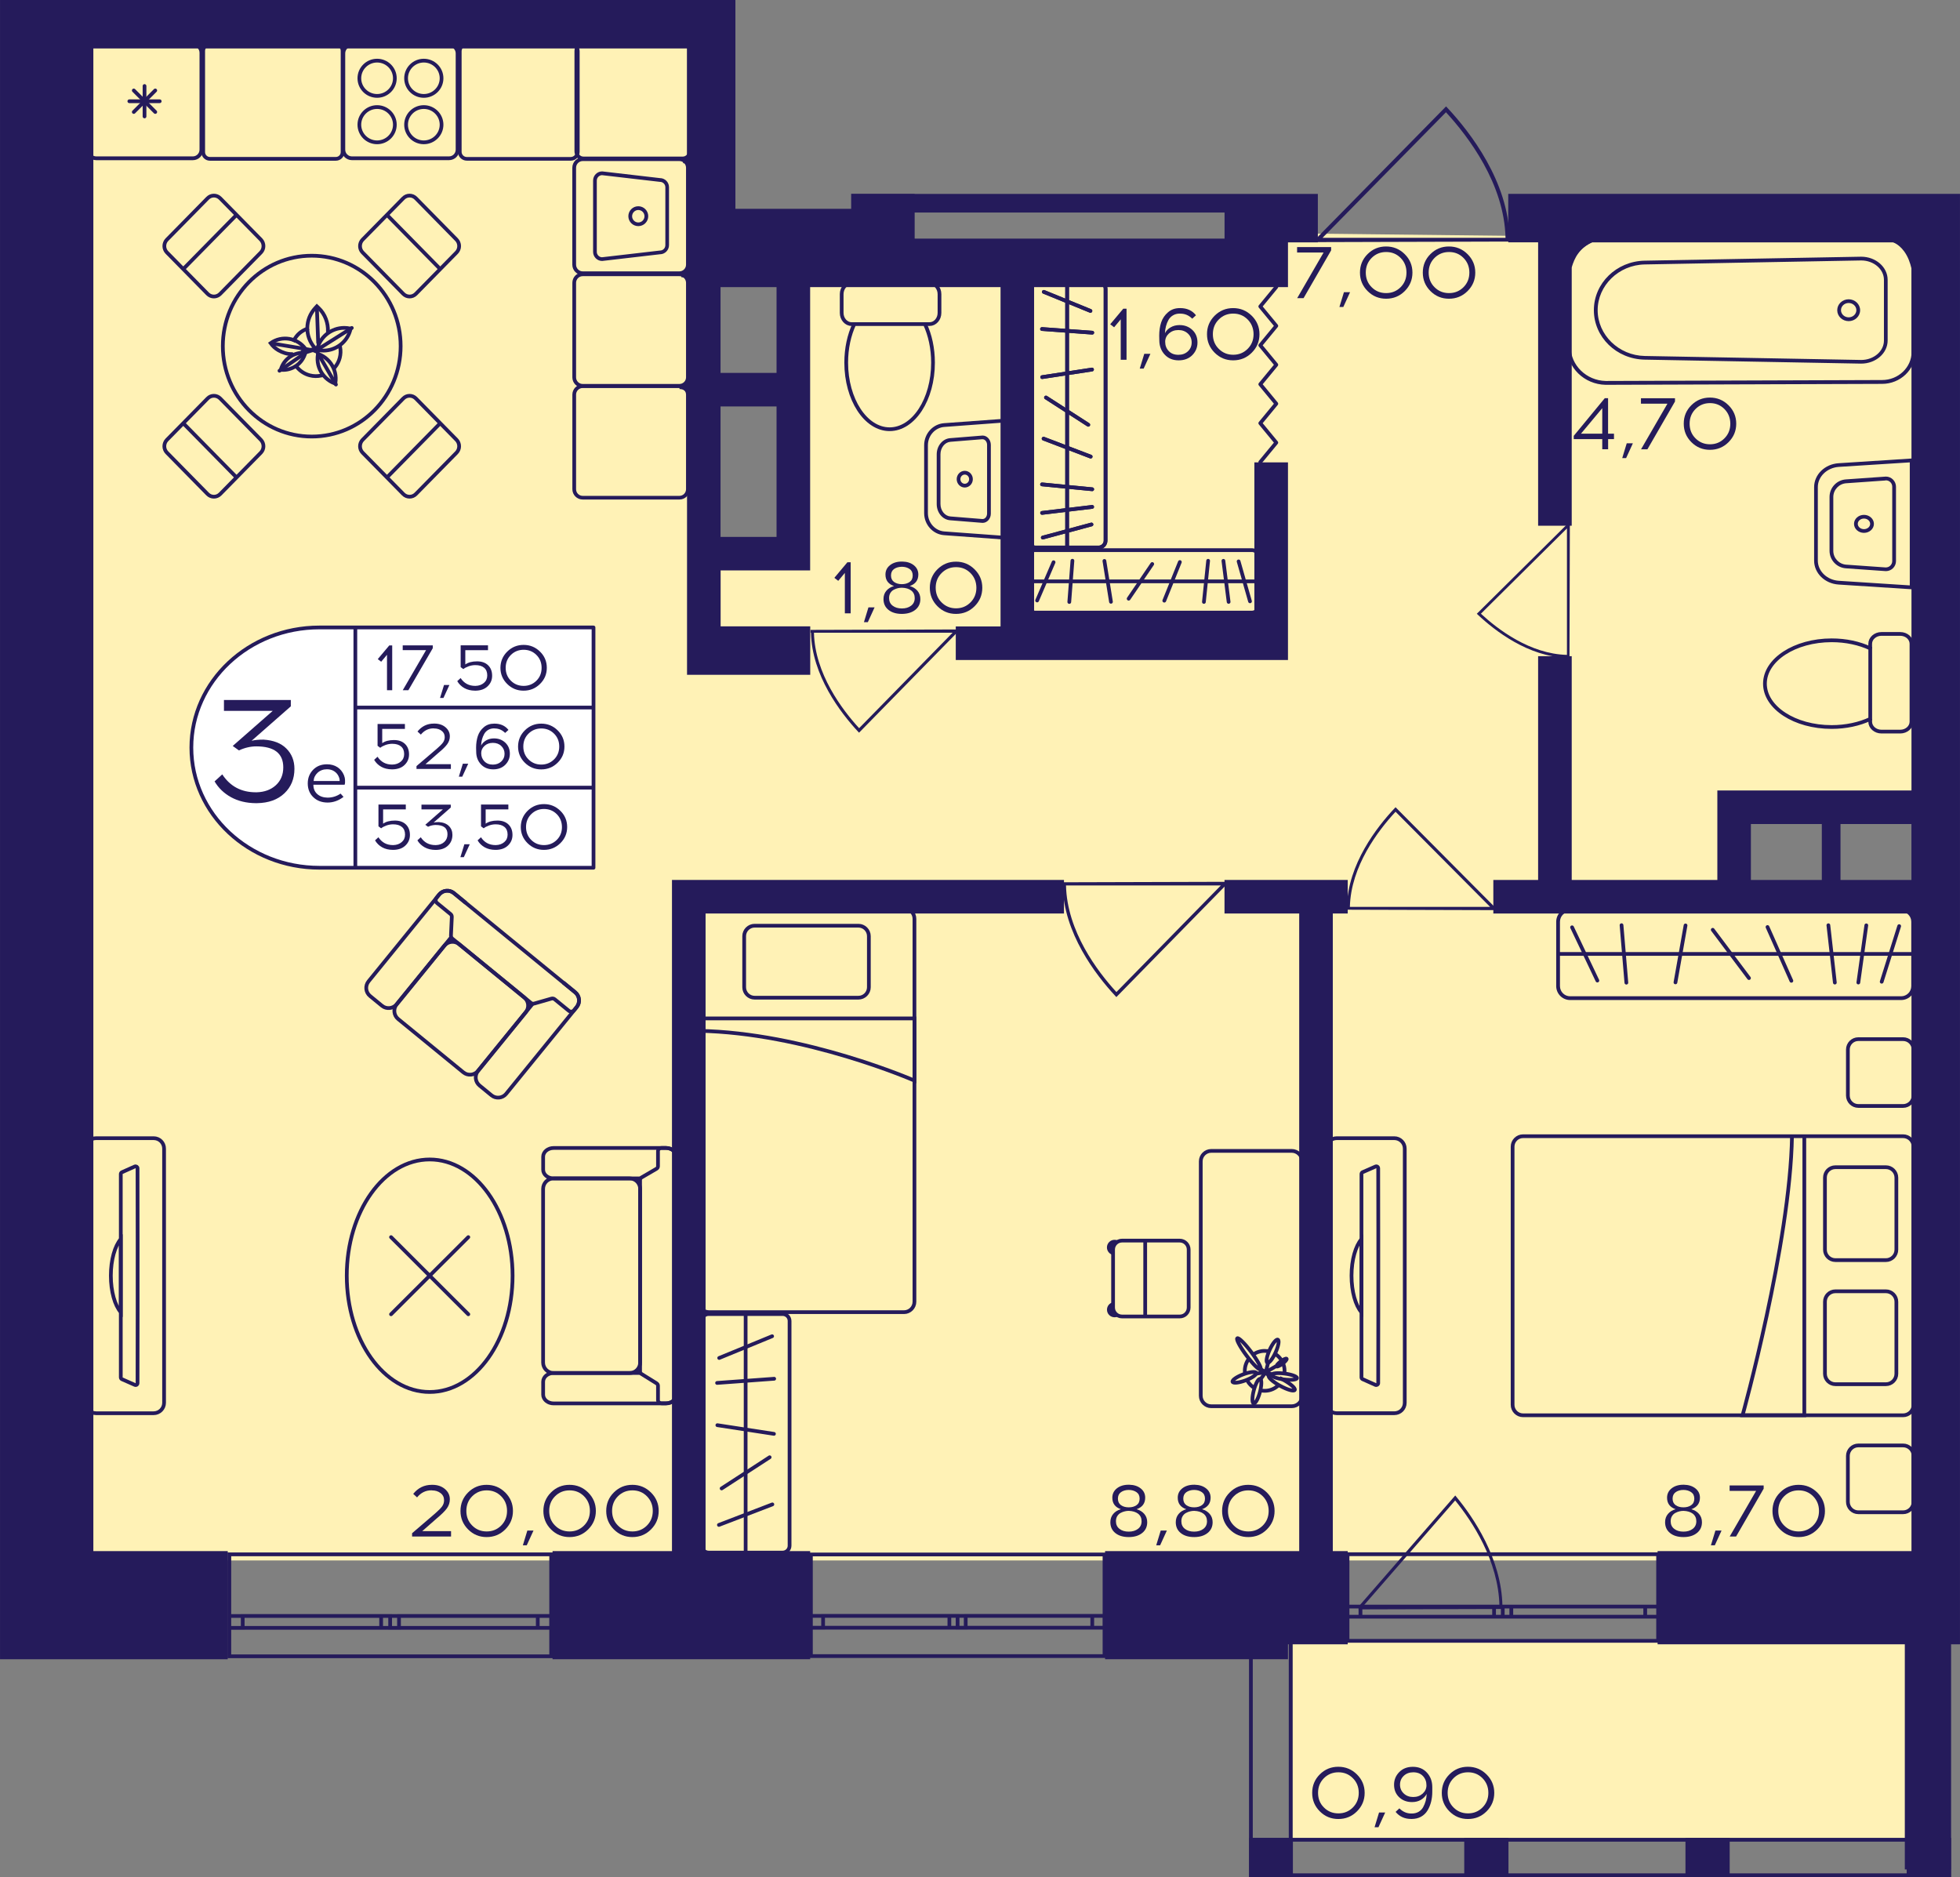 <?xml version="1.0" encoding="utf-8"?>
<!-- Generator: Adobe Illustrator 24.3.0, SVG Export Plug-In . SVG Version: 6.00 Build 0)  -->
<svg version="1.1" id="Слой_1" xmlns="http://www.w3.org/2000/svg" xmlns:xlink="http://www.w3.org/1999/xlink" x="0px" y="0px"
	 viewBox="0 0 417.98 400.27" style="enable-background:new 0 0 417.98 400.27;" xml:space="preserve">
<rect x="0" y="0" width="417.98" height="400.27" fill="#808080" stroke="none"/>
<path style="fill:#FFF2B6;" d="M11.54,5.17c46.18-0.53,92.35-1.06,138.53-1.59c0,38.17,0,76.33,0,114.5c6.37,0,12.74,0,19.11,0
	c0.53-20.67,1.06-41.35,1.59-62.02c31.85,0,63.69,0,95.54,0c1.06-2.12,2.12-4.24,3.18-6.36c47.24,0.53,94.48,1.06,141.71,1.59
	c0.53,39.94,1.06,79.89,1.59,119.83c-14.33,0.34-28.66,0.68-42.99,1.03c0,6.36,0,12.72,0,19.08c14.33-0.14,28.66-0.27,42.99-0.41
	c0,47.31,0,94.63,0,141.94c-133.75,0-267.51,0-401.26,0V5.17z"/>
<rect x="275.71" y="350.2" style="fill:#FFF2B6;" width="135.43" height="41.72"/>
<g>
	
		<rect x="406.6" y="391.92" transform="matrix(-1 2.695510e-07 -2.695510e-07 -1 822.641 792.194)" style="fill:#251B5B;" width="9.43" height="8.35"/>
	
		<rect x="266.44" y="391.92" transform="matrix(-1 2.743091e-07 -2.743091e-07 -1 542.155 792.195)" style="fill:#251B5B;" width="9.27" height="8.35"/>
	
		<rect x="312.26" y="391.92" transform="matrix(-1 2.695551e-07 -2.695551e-07 -1 633.949 792.195)" style="fill:#251B5B;" width="9.43" height="8.35"/>
	
		<rect x="359.43" y="391.92" transform="matrix(-1 2.695518e-07 -2.695518e-07 -1 728.295 792.195)" style="fill:#251B5B;" width="9.43" height="8.35"/>
	<g>
		<path style="fill:#251B5B;" d="M415.24,348.41v51.07h-7.84v-51.07H415.24 M416.04,347.61h-9.43v52.66h9.43V347.61L416.04,347.61z"
			/>
	</g>
	<g>
		<path style="fill:#251B5B;" d="M274.84,348.41v51.07h-7.68l0-51.07H274.84 M275.63,347.61h-9.27l0,52.66h9.27V347.61
			L275.63,347.61z"/>
	</g>
	<g>
		<path style="fill:#251B5B;" d="M415.24,392.72v6.76l-148,0v-6.76L415.24,392.72 M416.04,391.92l-149.6,0v8.35l149.6,0V391.92
			L416.04,391.92z"/>
	</g>
</g>
<g>
	<path style="fill:none;stroke:#251B5B;stroke-width:0.796;stroke-miterlimit:10;" d="M287.37,349.9h66.23v-18.48l-66.23,0V349.9z
		 M353.6,349.9h-66.23 M353.6,331.43l-66.23,0 M353.6,344.75h-2.75v-2.16h2.75V344.75z M320.47,342.59h1.83v2.16h-1.83V342.59z
		 M350.85,344.75h-28.56v-2.16h28.56V344.75z M320.47,344.75h-1.85l0-2.16h1.85V344.75z M287.37,342.59h2.75v2.16h-2.75V342.59z
		 M318.62,344.75h-28.49v-2.16l28.49,0L318.62,344.75z M353.6,344.75h-2.75 M350.85,344.75v-2.16 M350.85,342.59h2.75
		 M320.47,342.59h1.83 M322.29,342.59v2.16 M322.29,344.75h-1.83 M350.85,344.75h-28.56 M322.29,342.59h28.56 M320.47,344.75h-1.85
		 M318.62,344.75l0-2.16 M318.62,342.59h1.85 M287.37,342.59h2.75 M290.12,342.59v2.16 M290.12,344.75h-2.75 M318.62,344.75h-28.49
		 M290.12,342.59l28.49,0"/>
</g>
<g>
	<path style="fill:none;stroke:#251B5B;stroke-width:0.796;stroke-miterlimit:10;" d="M172.93,353.15h62.61l0-21.67h-62.61
		L172.93,353.15z M235.53,353.15h-62.61 M235.53,331.48h-62.61 M235.53,347.1h-2.6v-2.53h2.6V347.1z M204.21,344.58h1.73v2.53h-1.73
		V344.58z M232.93,347.1h-26.99v-2.53h26.99V347.1z M204.21,347.1h-1.75v-2.53h1.75V347.1z M172.93,344.58h2.6l0,2.53h-2.6
		L172.93,344.58z M202.46,347.1h-26.93l0-2.53h26.93V347.1z M235.53,347.1h-2.6 M232.93,347.1v-2.53 M232.93,344.58h2.6
		 M204.21,344.58h1.73 M205.94,344.58v2.53 M205.94,347.1h-1.73 M232.93,347.1h-26.99 M205.94,344.58h26.99 M204.21,347.1h-1.75
		 M202.46,347.1v-2.53 M202.46,344.58h1.75 M172.93,344.58h2.6 M175.53,344.58l0,2.53 M175.53,347.1h-2.6 M202.46,347.1h-26.93
		 M175.53,344.58h26.93"/>
</g>
<g>
	<path style="fill:none;stroke:#251B5B;stroke-width:0.796;stroke-miterlimit:10;" d="M48.91,353.19l68.63,0l0-21.74l-68.63,0
		L48.91,353.19z M117.53,353.19l-68.63,0 M117.53,331.46l-68.63,0 M117.53,347.13h-2.85v-2.54h2.85V347.13z M83.2,344.6h1.89v2.54
		H83.2V344.6z M114.68,347.13H85.09v-2.54h29.59V347.13z M83.2,347.13h-1.92v-2.54h1.92V347.13z M48.91,344.6h2.85v2.54h-2.85
		L48.91,344.6z M81.28,347.13l-29.52,0v-2.54h29.52V347.13z M117.53,347.13h-2.85 M114.68,347.13v-2.54 M114.68,344.6h2.85
		 M83.2,344.6h1.89 M85.09,344.6v2.54 M85.09,347.13H83.2 M114.68,347.13H85.09 M85.09,344.6h29.59 M83.2,347.13h-1.92
		 M81.28,347.13v-2.54 M81.28,344.6h1.92 M48.91,344.6h2.85 M51.76,344.6v2.54 M51.76,347.13h-2.85 M81.28,347.13l-29.52,0
		 M51.76,344.6h29.52"/>
</g>
<polyline style="fill:none;stroke:#251B5B;stroke-width:0.796;stroke-linecap:round;stroke-linejoin:round;stroke-miterlimit:10;" points="
	268.76,98.53 272.18,94.39 268.76,90.24 272.18,86.09 268.76,81.94 272.18,77.79 268.76,73.64 272.18,69.49 268.76,65.35 
	272.18,61.2 "/>
<path style="fill:#251B5B;" d="M322.04,51.51c0-0.26-0.01-0.52-0.01-0.79h-0.11c-0.27-12.03-8.37-22.5-13.24-27.71l-0.3-0.32
	l-27.56,28.03h-0.18c0,0.3,0,0.61,0,0.91C294.44,51.58,308.24,51.54,322.04,51.51z M282.04,50.71l26.32-26.77
	c4.81,5.22,12.44,15.3,12.7,26.77L282.04,50.71z"/>
<path style="fill:#251B5B;" d="M334.7,140.34c-0.18,0-0.36,0-0.54-0.01v-0.08c-8.25-0.19-15.42-5.79-19-9.16l-0.22-0.21l19.22-19.05
	v-0.12c0.21,0,0.42,0,0.62,0C334.75,121.25,334.73,130.8,334.7,140.34z M334.16,112.68l-18.35,18.19c3.58,3.32,10.49,8.6,18.35,8.78
	L334.16,112.68z"/>
<path style="fill:#251B5B;" d="M287.13,193.99c0-0.2,0.01-0.4,0.01-0.6h0.09c0.21-9.12,6.42-17.05,10.15-21.01l0.23-0.24
	l21.12,21.25h0.14c0,0.23,0,0.46,0,0.69C308.28,194.05,297.7,194.02,287.13,193.99z M317.78,193.39l-20.17-20.29
	c-3.68,3.96-9.53,11.59-9.74,20.29L317.78,193.39z"/>
<path style="fill:#251B5B;" d="M226.5,188.14c0,0.22,0.01,0.44,0.01,0.67h0.1c0.23,10.21,7.08,19.1,11.21,23.54l0.25,0.27
	l23.32-23.81h0.15c0-0.26,0-0.52,0-0.77C249.86,188.08,238.18,188.11,226.5,188.14z M260.35,188.82l-22.27,22.73
	c-4.07-4.43-10.53-12.99-10.75-22.73L260.35,188.82z"/>
<path style="fill:#251B5B;" d="M172.84,134.32c0,0.2,0,0.4,0.01,0.6h0.09c0.2,9.15,6.34,17.11,10.03,21.08l0.23,0.24l20.88-21.32
	h0.13c0-0.23,0-0.46,0-0.69C193.75,134.26,183.3,134.29,172.84,134.32z M203.15,134.92l-19.94,20.36
	c-3.64-3.97-9.43-11.63-9.63-20.36L203.15,134.92z"/>
<path style="fill:#251B5B;" d="M320.49,343.1c0-0.22,0-0.44-0.01-0.67h-0.08c-0.2-10.09-6.22-18.88-9.84-23.26l-0.22-0.27
	l-20.48,23.53h-0.13c0,0.25,0,0.51,0,0.76C299.98,343.17,310.23,343.13,320.49,343.1z M290.76,342.43l19.56-22.47
	c3.57,4.38,9.24,12.84,9.44,22.47L290.76,342.43z"/>
<g>
	<path style="fill:none;stroke:#251B5B;stroke-width:0.796;stroke-linecap:square;stroke-miterlimit:10;" d="M71.45,78.28
		c0.46-0.55,0.8-1.21,1-1.95c0.2-0.77,0.23-1.54,0.09-2.28"/>
	<path style="fill:none;stroke:#251B5B;stroke-width:0.796;stroke-linecap:square;stroke-miterlimit:10;" d="M63.37,78.35
		c0.67,0.79,1.57,1.39,2.65,1.68c0.85,0.23,1.7,0.23,2.5,0.05"/>
	<path style="fill:none;stroke:#251B5B;stroke-width:0.796;stroke-linecap:square;stroke-miterlimit:10;" d="M65.45,70.13
		c-1.2,0.44-2.14,1.24-2.75,2.41"/>
	<g>
		<path style="fill:#251B5B;" d="M68.14,76.02c2.02,0.92,3.24,3.03,3.04,5.23C69.16,80.32,67.93,78.21,68.14,76.02 M67.52,74.95
			c-0.86,3.2,1.05,6.49,4.27,7.36v0C72.65,79.11,70.74,75.82,67.52,74.95L67.52,74.95z"/>
	</g>
	<path style="fill:none;stroke:#251B5B;stroke-width:0.796;stroke-linecap:round;stroke-miterlimit:10;" d="M64.52,74.95
		c0.24-0.12,0.41-0.36,0.64-0.53c-1.72-2.4-5.06-2.95-7.45-1.24c0.46,0.64,1.03,1.14,1.67,1.51c0.87,0.5,1.9,0.85,2.9,0.82"/>
	<g>
		<path style="fill:#251B5B;" d="M64.57,75.63c-0.66,1.68-2.29,2.83-4.15,2.85C61.08,76.8,62.7,75.65,64.57,75.63 M64.62,74.83
			c-2.53,0-4.76,1.79-5.23,4.36c0.33,0.06,0.65,0.09,0.97,0.09c2.53,0,4.76-1.79,5.23-4.36h0C65.27,74.86,64.94,74.83,64.62,74.83
			L64.62,74.83z"/>
	</g>
	<path style="fill:none;stroke:#251B5B;stroke-width:0.796;stroke-linecap:round;stroke-miterlimit:10;" d="M69.93,70.69
		c0.08-1.77-0.59-3.72-2-5.03l-0.36-0.34l-0.33,0.36c-2.24,2.39-2.26,6.05-0.14,8.48c0.05,0.06,0.11,0.12,0.16,0.17"/>
	
		<line style="fill:none;stroke:#251B5B;stroke-width:0.796;stroke-linecap:round;stroke-linejoin:round;stroke-miterlimit:10;" x1="67.85" y1="73.09" x2="67.58" y2="65.56"/>
	<g>
		<path style="fill:#251B5B;" d="M73.41,70.31c0.29,0,0.59,0.02,0.88,0.07c-0.68,2.33-2.86,3.98-5.31,3.98
			c-0.29,0-0.59-0.02-0.88-0.07C68.77,71.97,70.95,70.31,73.41,70.31 M73.41,69.52c-2.91,0-5.52,2-6.18,4.94l-0.1,0.44l0.44,0.1
			c0.47,0.11,0.94,0.16,1.4,0.16c2.91,0,5.52-2,6.18-4.94l0.1-0.44l-0.44-0.1C74.34,69.57,73.87,69.52,73.41,69.52L73.41,69.52z"/>
	</g>
	
		<line style="fill:none;stroke:#251B5B;stroke-width:0.796;stroke-linecap:round;stroke-linejoin:round;stroke-miterlimit:10;" x1="67.35" y1="74.77" x2="75.02" y2="69.93"/>
	
		<line style="fill:none;stroke:#251B5B;stroke-width:0.796;stroke-linecap:round;stroke-miterlimit:10;" x1="64.9" y1="74.38" x2="58.04" y2="73.24"/>
	<polyline style="fill:none;stroke:#251B5B;stroke-width:0.796;stroke-linecap:round;stroke-miterlimit:10;" points="59.6,79.06 
		65.37,75.08 66.66,74.68 	"/>
	<path style="fill:none;stroke:#251B5B;stroke-width:0.796;stroke-linecap:round;stroke-miterlimit:10;" d="M67.28,74.55l0.5,0.75
		c0.03,0.05,3.86,6.7,3.86,6.7"/>
	
		<line style="fill:none;stroke:#251B5B;stroke-width:0.796;stroke-linecap:round;stroke-miterlimit:10;" x1="64.85" y1="74.37" x2="67.66" y2="74.85"/>
	
		<line style="fill:none;stroke:#251B5B;stroke-width:0.796;stroke-linecap:round;stroke-miterlimit:10;" x1="67.34" y1="74.3" x2="66.4" y2="74.59"/>
	<polygon style="fill:none;stroke:#251B5B;stroke-width:0.796;stroke-linecap:round;stroke-miterlimit:10;" points="67.26,74.36 
		66.77,74.61 67.08,74.77 	"/>
	<polygon style="fill:#251B5B;" points="64.19,74.9 65.37,75.08 66.22,74.74 64.9,74.38 	"/>
	<path style="fill:#251B5B;" d="M66.39,74.9c0.04,0.01,1.16,0.19,1.16,0.19l-0.32-0.36l-0.67-0.08L66.39,74.9z"/>
	<polygon style="fill:#251B5B;" points="65.97,74.5 67.2,74.14 67.28,74.28 66.55,74.65 	"/>
</g>
<g>
	<path style="fill:none;stroke:#251B5B;stroke-width:0.796;stroke-miterlimit:10;" d="M20.49,301.36h12.27c1.24,0,2.23-1,2.23-2.22
		l0-54.21c0-1.24-0.99-2.22-2.23-2.22H20.49c-1.23,0-2.23,0.98-2.23,2.22l0,54.21C18.25,300.36,19.26,301.36,20.49,301.36z
		 M25.76,250.35c0-0.16,0.11-0.32,0.25-0.38l2.73-1.22c0.29-0.11,0.59,0.08,0.59,0.38c0,1.93,0.02,7.99,0.02,15.12l0,15.56
		c0,7.13-0.02,13.2-0.02,15.12c0,0.32-0.3,0.51-0.59,0.38l-2.73-1.2c-0.14-0.06-0.25-0.22-0.25-0.4L25.76,250.35z"/>
	<g>
		<path style="fill:none;stroke:#251B5B;stroke-width:0.796;stroke-miterlimit:10;" d="M23.64,272.03c0-3.39,0.86-6.35,2.12-7.8
			l0,15.59C24.5,278.38,23.64,275.43,23.64,272.03z"/>
	</g>
</g>
<g>
	<g>
		<path style="fill:#251B5B;" d="M144.87,34.34c0.79,0,1.43,0.64,1.43,1.43v20.67c0,0.79-0.64,1.43-1.43,1.43h-20.59
			c-0.79,0-1.43-0.64-1.43-1.43V35.77c0-0.79,0.64-1.43,1.43-1.43H144.87 M144.87,33.54h-20.59c-1.23,0-2.23,1-2.23,2.23v20.67
			c0,1.23,1,2.23,2.23,2.23h20.59c1.23,0,2.23-1,2.23-2.23V35.77C147.09,34.54,146.1,33.54,144.87,33.54L144.87,33.54z"/>
	</g>
	<g>
		<path style="fill:#251B5B;" d="M128.38,37.35l12.26,1.42l0.05,0.01h0.05c0.63,0,1.15,0.52,1.15,1.15v12.35
			c0,0.64-0.51,1.15-1.15,1.15h-0.05l-0.05,0.01l-12.26,1.42c-0.61-0.02-1.11-0.53-1.11-1.15V38.5
			C127.27,37.88,127.77,37.37,128.38,37.35 M128.42,36.55c-1.07,0-1.94,0.87-1.94,1.95v15.2c0,1.08,0.87,1.95,1.94,1.95l12.31-1.43
			c1.07,0,1.94-0.87,1.94-1.95V39.93c0-1.08-0.87-1.95-1.94-1.95L128.42,36.55L128.42,36.55z"/>
	</g>
	<g>
		<path style="fill:#251B5B;" d="M136.12,44.78c0.73,0,1.32,0.6,1.32,1.33s-0.59,1.33-1.32,1.33s-1.32-0.6-1.32-1.33
			S135.4,44.78,136.12,44.78 M136.12,43.98c-1.17,0-2.12,0.95-2.12,2.12s0.95,2.12,2.12,2.12c1.17,0,2.12-0.95,2.12-2.12
			S137.29,43.98,136.12,43.98L136.12,43.98z"/>
	</g>
</g>
<g>
	<g>
		<path style="fill:#251B5B;" d="M95.75,9.94c0.79,0,1.43,0.64,1.43,1.43v20.55c0,0.79-0.64,1.43-1.43,1.43h-20.7
			c-0.79,0-1.43-0.64-1.43-1.43V11.37c0-0.79,0.64-1.43,1.43-1.43H95.75 M95.75,9.14h-20.7c-1.23,0-2.23,1-2.23,2.23v20.55
			c0,1.23,1,2.23,2.23,2.23h20.7c1.23,0,2.23-1,2.23-2.23V11.37C97.98,10.14,96.98,9.14,95.75,9.14L95.75,9.14z"/>
	</g>
	<g>
		<g>
			<path style="fill:#251B5B;" d="M90.38,13.33c1.87,0,3.39,1.51,3.39,3.36s-1.52,3.36-3.39,3.36S87,18.55,87,16.69
				S88.52,13.33,90.38,13.33 M90.38,12.53c-2.31,0-4.18,1.86-4.18,4.16s1.87,4.16,4.18,4.16c2.31,0,4.18-1.86,4.18-4.16
				S92.69,12.53,90.38,12.53L90.38,12.53z"/>
		</g>
		<g>
			<path style="fill:#251B5B;" d="M80.42,23.23c1.87,0,3.39,1.51,3.39,3.36c0,1.85-1.52,3.36-3.39,3.36s-3.39-1.51-3.39-3.36
				C77.03,24.74,78.55,23.23,80.42,23.23 M80.42,22.43c-2.31,0-4.18,1.86-4.18,4.16s1.87,4.16,4.18,4.16c2.31,0,4.18-1.86,4.18-4.16
				S82.73,22.43,80.42,22.43L80.42,22.43z"/>
		</g>
		<g>
			<path style="fill:#251B5B;" d="M80.42,13.33c1.87,0,3.39,1.51,3.39,3.36s-1.52,3.36-3.39,3.36s-3.39-1.51-3.39-3.36
				S78.55,13.33,80.42,13.33 M80.42,12.53c-2.31,0-4.18,1.86-4.18,4.16s1.87,4.16,4.18,4.16c2.31,0,4.18-1.86,4.18-4.16
				S82.73,12.53,80.42,12.53L80.42,12.53z"/>
		</g>
		<g>
			<path style="fill:#251B5B;" d="M90.38,23.23c1.87,0,3.39,1.51,3.39,3.36c0,1.85-1.52,3.36-3.39,3.36S87,28.45,87,26.59
				C87,24.74,88.52,23.23,90.38,23.23 M90.38,22.43c-2.31,0-4.18,1.86-4.18,4.16s1.87,4.16,4.18,4.16c2.31,0,4.18-1.86,4.18-4.16
				S92.69,22.43,90.38,22.43L90.38,22.43z"/>
		</g>
	</g>
</g>
<g>
	<g>
		<path style="fill:#251B5B;" d="M41.12,9.82c0.79,0,1.43,0.64,1.43,1.43v20.67c0,0.79-0.64,1.43-1.43,1.43H20.53
			c-0.79,0-1.43-0.64-1.43-1.43V11.25c0-0.79,0.64-1.43,1.43-1.43H41.12 M41.12,9.03H20.53c-1.23,0-2.23,1-2.23,2.23v20.67
			c0,1.23,1,2.23,2.23,2.23h20.59c1.23,0,2.23-1,2.23-2.23V11.25C43.34,10.02,42.34,9.03,41.12,9.03L41.12,9.03z"/>
	</g>
	<g>
		
			<line style="fill:none;stroke:#251B5B;stroke-width:0.796;stroke-linecap:round;stroke-miterlimit:10;" x1="27.58" y1="21.59" x2="34.06" y2="21.59"/>
		
			<line style="fill:none;stroke:#251B5B;stroke-width:0.796;stroke-linecap:round;stroke-miterlimit:10;" x1="28.53" y1="23.88" x2="33.11" y2="19.29"/>
		
			<line style="fill:none;stroke:#251B5B;stroke-width:0.796;stroke-linecap:round;stroke-miterlimit:10;" x1="30.82" y1="24.83" x2="30.82" y2="18.34"/>
		
			<line style="fill:none;stroke:#251B5B;stroke-width:0.796;stroke-linecap:round;stroke-miterlimit:10;" x1="33.11" y1="23.88" x2="28.53" y2="19.29"/>
	</g>
</g>
<g>
	<path style="fill:none;stroke:#251B5B;stroke-width:0.796;stroke-miterlimit:10;" d="M144.26,249.42v-2.75
		c0-1.03-1-1.87-2.23-1.87h-0.89l-23.08,0c-1.23,0-2.23,0.84-2.23,1.87l0,2.75c0,1.04,1,1.87,2.23,1.87h18.57"/>
	<path style="fill:none;stroke:#251B5B;stroke-width:0.796;stroke-miterlimit:10;" d="M144.26,294.65v2.75c0,1.04-1,1.87-2.23,1.87
		h-0.89h-23.08c-1.23,0-2.23-0.83-2.23-1.87v-2.75c0-1.03,1-1.87,2.23-1.87h18.54"/>
	<path style="fill:none;stroke:#251B5B;stroke-width:0.796;stroke-miterlimit:10;" d="M115.82,290.56l0-37.04
		c0-1.23,1-2.23,2.23-2.23h16.23c1.23,0,2.23,1,2.23,2.23l0,37.04c0,1.23-1,2.23-2.23,2.23h-16.23
		C116.82,292.78,115.82,291.78,115.82,290.56z"/>
	<path style="fill:none;stroke:#251B5B;stroke-width:0.796;stroke-miterlimit:10;" d="M140.01,294.98l-3.19-1.98
		c-0.2-0.13-0.32-0.32-0.32-0.54l0-40.84c0-0.22,0.13-0.42,0.34-0.55l3.14-1.83c0.21-0.12,0.34-0.33,0.34-0.55v-3.23
		c0-0.37,0.36-0.67,0.8-0.67h0.89c1.23,0,2.23,0.84,2.23,1.87l0,50.72c0,1.03-1,1.87-2.23,1.87h-0.89c-0.44,0-0.8-0.3-0.8-0.67
		v-3.08C140.33,295.31,140.21,295.11,140.01,294.98z"/>
</g>
<g>
	
		<ellipse style="fill:none;stroke:#251B5B;stroke-width:0.796;stroke-miterlimit:10;" cx="91.63" cy="272.04" rx="17.68" ry="24.79"/>
	<g>
		
			<line style="fill:none;stroke:#251B5B;stroke-width:0.796;stroke-linecap:round;stroke-miterlimit:10;" x1="99.87" y1="280.26" x2="83.39" y2="263.81"/>
		
			<line style="fill:none;stroke:#251B5B;stroke-width:0.796;stroke-linecap:round;stroke-miterlimit:10;" x1="99.87" y1="263.81" x2="83.39" y2="280.26"/>
	</g>
</g>
<g>
	<g>
		<g>
			<path style="fill:#251B5B;" d="M234.27,60.5c0.61,0,1.1,0.5,1.1,1.1v53.66c0,0.61-0.5,1.1-1.1,1.1h-13.4c-0.61,0-1.1-0.5-1.1-1.1
				V61.61c0-0.61,0.5-1.1,1.1-1.1H234.27 M234.27,59.71h-13.4c-1.05,0-1.9,0.85-1.9,1.9v53.66c0,1.05,0.85,1.9,1.9,1.9h13.4
				c1.05,0,1.9-0.85,1.9-1.9V61.61C236.17,60.56,235.32,59.71,234.27,59.71L234.27,59.71z"/>
		</g>
	</g>
	
		<line style="fill:none;stroke:#251B5B;stroke-width:0.796;stroke-miterlimit:10;" x1="227.57" y1="59.7" x2="227.57" y2="116.97"/>
	
		<line style="fill:none;stroke:#251B5B;stroke-width:0.796;stroke-linecap:round;stroke-miterlimit:10;" x1="222.21" y1="70.16" x2="232.93" y2="70.94"/>
	
		<line style="fill:none;stroke:#251B5B;stroke-width:0.796;stroke-linecap:round;stroke-miterlimit:10;" x1="222.25" y1="80.42" x2="232.88" y2="78.8"/>
	
		<line style="fill:none;stroke:#251B5B;stroke-width:0.796;stroke-linecap:round;stroke-miterlimit:10;" x1="222.38" y1="114.63" x2="232.76" y2="111.84"/>
	
		<line style="fill:none;stroke:#251B5B;stroke-width:0.796;stroke-linecap:round;stroke-miterlimit:10;" x1="223.06" y1="84.77" x2="232.08" y2="90.58"/>
	
		<line style="fill:none;stroke:#251B5B;stroke-width:0.796;stroke-linecap:round;stroke-miterlimit:10;" x1="222.55" y1="93.54" x2="232.59" y2="97.37"/>
	
		<line style="fill:none;stroke:#251B5B;stroke-width:0.796;stroke-linecap:round;stroke-miterlimit:10;" x1="222.22" y1="103.29" x2="232.92" y2="104.33"/>
	
		<line style="fill:none;stroke:#251B5B;stroke-width:0.796;stroke-linecap:round;stroke-miterlimit:10;" x1="222.23" y1="109.37" x2="232.91" y2="108.09"/>
	
		<line style="fill:none;stroke:#251B5B;stroke-width:0.796;stroke-linecap:round;stroke-miterlimit:10;" x1="222.6" y1="62.24" x2="232.54" y2="66.3"/>
	<g>
		<g>
			<path style="fill:#251B5B;" d="M234.27,60.5c0.61,0,1.1,0.5,1.1,1.1v53.66c0,0.61-0.5,1.1-1.1,1.1h-13.4c-0.61,0-1.1-0.5-1.1-1.1
				V61.61c0-0.61,0.5-1.1,1.1-1.1H234.27 M234.27,59.71h-13.4c-1.05,0-1.9,0.85-1.9,1.9v53.66c0,1.05,0.85,1.9,1.9,1.9h13.4
				c1.05,0,1.9-0.85,1.9-1.9V61.61C236.17,60.56,235.32,59.71,234.27,59.71L234.27,59.71z"/>
		</g>
	</g>
	
		<line style="fill:none;stroke:#251B5B;stroke-width:0.796;stroke-miterlimit:10;" x1="227.57" y1="59.7" x2="227.57" y2="116.97"/>
	
		<line style="fill:none;stroke:#251B5B;stroke-width:0.796;stroke-linecap:round;stroke-miterlimit:10;" x1="222.21" y1="70.16" x2="232.93" y2="70.94"/>
	
		<line style="fill:none;stroke:#251B5B;stroke-width:0.796;stroke-linecap:round;stroke-miterlimit:10;" x1="222.25" y1="80.42" x2="232.88" y2="78.8"/>
	
		<line style="fill:none;stroke:#251B5B;stroke-width:0.796;stroke-linecap:round;stroke-miterlimit:10;" x1="222.38" y1="114.63" x2="232.76" y2="111.84"/>
	
		<line style="fill:none;stroke:#251B5B;stroke-width:0.796;stroke-linecap:round;stroke-miterlimit:10;" x1="223.06" y1="84.77" x2="232.08" y2="90.58"/>
	
		<line style="fill:none;stroke:#251B5B;stroke-width:0.796;stroke-linecap:round;stroke-miterlimit:10;" x1="222.55" y1="93.54" x2="232.59" y2="97.37"/>
	
		<line style="fill:none;stroke:#251B5B;stroke-width:0.796;stroke-linecap:round;stroke-miterlimit:10;" x1="222.22" y1="103.29" x2="232.92" y2="104.33"/>
	
		<line style="fill:none;stroke:#251B5B;stroke-width:0.796;stroke-linecap:round;stroke-miterlimit:10;" x1="222.23" y1="109.37" x2="232.91" y2="108.09"/>
	
		<line style="fill:none;stroke:#251B5B;stroke-width:0.796;stroke-linecap:round;stroke-miterlimit:10;" x1="222.6" y1="62.24" x2="232.54" y2="66.3"/>
</g>
<g>
	<g>
		<path style="fill:none;stroke:#251B5B;stroke-width:0.796;stroke-miterlimit:10;" d="M398.83,153.31v0.59
			c0,1.16,1.08,2.11,2.4,2.11h4c1.33,0,2.4-0.95,2.4-2.11v-16.61c0-1.16-1.06-2.11-2.4-2.11h-4c-1.32,0-2.4,0.95-2.4,2.11v0.98"/>
	</g>
	<g>
		<path style="fill:none;stroke:#251B5B;stroke-width:0.796;stroke-miterlimit:10;" d="M376.38,145.79c0,5.1,6.36,9.24,14.22,9.24
			c3.06,0,5.92-0.63,8.24-1.72v-15.05c-2.32-1.09-5.17-1.72-8.24-1.72C382.74,136.55,376.38,140.69,376.38,145.79z"/>
	</g>
</g>
<g>
	<g>
		<path style="fill:#251B5B;" d="M342.41,51.04l58.95,0.2c3.47,0,6.3,2.69,6.3,5.99v17.82c0,3.3-2.83,5.99-6.3,5.99l-58.93,0.2
			c-4.12-0.09-7.47-3.35-7.47-7.27V58.31C334.95,54.4,338.29,51.14,342.41,51.04 M342.4,50.25c-4.58,0.1-8.24,3.68-8.24,8.07v15.67
			c0,4.38,3.66,7.97,8.24,8.07l58.95-0.2c3.92,0,7.1-3.04,7.1-6.79V57.24c0-3.75-3.18-6.79-7.1-6.79L342.4,50.25L342.4,50.25z"/>
	</g>
	<g>
		<path style="fill:#251B5B;" d="M396.91,55.54c2.67,0,4.85,1.86,4.85,4.13v12.95c0,1.08-0.49,2.11-1.38,2.89
			c-0.92,0.8-2.16,1.25-3.46,1.25l-46.18-0.85c-5.53-0.11-10.03-4.49-10.03-9.76c0-5.27,4.5-9.65,10.03-9.76L396.91,55.54
			 M396.9,54.74l-46.19,0.85c-6,0.12-10.81,4.81-10.81,10.55v0c0,5.74,4.8,10.43,10.81,10.55l46.19,0.85c3.12,0,5.65-2.21,5.65-4.93
			V59.67C402.55,56.95,400.02,54.74,396.9,54.74L396.9,54.74z"/>
	</g>
	<g>
		<path style="fill:#251B5B;" d="M394.24,64.61c0.9,0,1.64,0.69,1.64,1.53s-0.74,1.53-1.64,1.53s-1.64-0.69-1.64-1.53
			C392.6,65.3,393.33,64.61,394.24,64.61 M394.24,63.82c-1.35,0-2.44,1.04-2.44,2.33c0,1.29,1.09,2.33,2.44,2.33
			c1.35,0,2.44-1.04,2.44-2.33S395.58,63.82,394.24,63.82L394.24,63.82z"/>
	</g>
</g>
<g>
	<g>
		<path style="fill:#251B5B;" d="M397.5,110.58c0.73,0,1.32,0.51,1.32,1.13s-0.59,1.13-1.32,1.13c-0.73,0-1.32-0.51-1.32-1.13
			S396.77,110.58,397.5,110.58 M397.5,109.79c-1.17,0-2.12,0.86-2.12,1.92s0.95,1.92,2.12,1.92c1.17,0,2.12-0.86,2.12-1.92
			S398.67,109.79,397.5,109.79L397.5,109.79z"/>
	</g>
	<g>
		<path style="fill:#251B5B;" d="M407.27,98.6v26.23l-15.13-0.98c-2.51-0.16-4.48-2.05-4.48-4.31v-15.67c0-2.25,1.97-4.14,4.48-4.31
			L407.27,98.6 M408.07,97.75l-15.98,1.03c-2.94,0.19-5.22,2.42-5.22,5.1v15.67c0,2.68,2.28,4.91,5.22,5.1l15.98,1.03V97.75
			L408.07,97.75z"/>
	</g>
	<g>
		<path style="fill:#251B5B;" d="M402.18,102.43c0.74,0,1.35,0.6,1.35,1.35v15.87c0,0.74-0.61,1.35-1.35,1.35c-0.03,0-0.07,0-0.1,0
			l-8.37-0.59c-1.54-0.11-2.75-1.4-2.75-2.94v-11.48c0-1.54,1.21-2.83,2.75-2.94l8.37-0.59
			C402.11,102.43,402.15,102.43,402.18,102.43 M402.18,101.63c-0.05,0-0.1,0-0.16,0.01l-8.37,0.59c-1.97,0.14-3.49,1.77-3.49,3.74
			v11.48c0,1.97,1.52,3.6,3.49,3.74l8.37,0.59c0.05,0,0.1,0.01,0.16,0.01c1.18,0,2.15-0.95,2.15-2.14v-15.87
			C404.32,102.59,403.35,101.63,402.18,101.63L402.18,101.63z"/>
	</g>
</g>
<g>
	<path style="fill:#251B5B;" d="M121.71,9.82c0.61,0,1.11,0.5,1.11,1.11v21.44c0,0.61-0.5,1.11-1.11,1.11H99.55
		c-0.61,0-1.11-0.5-1.11-1.11V10.92c0-0.61,0.5-1.11,1.11-1.11H121.71 M121.71,9.02H99.55c-1.05,0-1.9,0.85-1.9,1.9v21.44
		c0,1.05,0.85,1.9,1.9,1.9h22.16c1.05,0,1.9-0.85,1.9-1.9V10.92C123.61,9.87,122.76,9.02,121.71,9.02L121.71,9.02z"/>
</g>
<g>
	
		<ellipse style="fill:none;stroke:#251B5B;stroke-width:0.796;stroke-miterlimit:10;" cx="66.48" cy="73.81" rx="18.96" ry="19.28"/>
	<g>
		<g>
			<path style="fill:none;stroke:#251B5B;stroke-width:0.796;stroke-miterlimit:10;" d="M55.63,53.84l-8.67,8.82
				c-0.74,0.76-1.95,0.76-2.69,0l-8.67-8.82c-0.74-0.76-0.74-1.98,0-2.74l8.67-8.82c0.74-0.76,1.95-0.76,2.69,0l8.67,8.82
				C56.37,51.86,56.37,53.08,55.63,53.84z"/>
			<line style="fill:none;stroke:#251B5B;stroke-width:0.796;stroke-miterlimit:10;" x1="38.95" y1="57.51" x2="50.56" y2="45.7"/>
		</g>
	</g>
	<g>
		<g>
			<path style="fill:none;stroke:#251B5B;stroke-width:0.796;stroke-miterlimit:10;" d="M77.33,93.79L86,84.97
				c0.74-0.76,1.95-0.76,2.69,0l8.67,8.82c0.74,0.76,0.74,1.98,0,2.74l-8.67,8.82c-0.74,0.76-1.95,0.76-2.69,0l-8.67-8.82
				C76.59,95.77,76.59,94.54,77.33,93.79z"/>
			
				<line style="fill:none;stroke:#251B5B;stroke-width:0.796;stroke-miterlimit:10;" x1="94.01" y1="90.12" x2="82.4" y2="101.93"/>
		</g>
	</g>
	<g>
		<g>
			<path style="fill:none;stroke:#251B5B;stroke-width:0.796;stroke-miterlimit:10;" d="M86,62.66l-8.67-8.82
				c-0.74-0.76-0.74-1.98,0-2.74L86,42.28c0.74-0.76,1.95-0.76,2.69,0l8.67,8.82c0.74,0.76,0.74,1.98,0,2.74l-8.67,8.82
				C87.95,63.42,86.75,63.42,86,62.66z"/>
			<line style="fill:none;stroke:#251B5B;stroke-width:0.796;stroke-miterlimit:10;" x1="82.4" y1="45.7" x2="94.01" y2="57.51"/>
		</g>
	</g>
	<g>
		<g>
			<path style="fill:none;stroke:#251B5B;stroke-width:0.796;stroke-miterlimit:10;" d="M46.96,84.97l8.67,8.82
				c0.74,0.76,0.74,1.98,0,2.74l-8.67,8.82c-0.74,0.76-1.95,0.76-2.69,0l-8.67-8.82c-0.74-0.76-0.74-1.98,0-2.74l8.67-8.82
				C45.01,84.21,46.21,84.21,46.96,84.97z"/>
			
				<line style="fill:none;stroke:#251B5B;stroke-width:0.796;stroke-miterlimit:10;" x1="50.56" y1="101.93" x2="38.95" y2="90.12"/>
		</g>
	</g>
</g>
<g>
	<path style="fill:#251B5B;" d="M144.89,58.89c0.77,0,1.41,0.63,1.41,1.41v20.17c0,0.77-0.63,1.41-1.41,1.41h-20.63
		c-0.77,0-1.41-0.63-1.41-1.41V60.3c0-0.77,0.63-1.41,1.41-1.41H144.89 M144.89,58.1h-20.63c-1.22,0-2.2,0.99-2.2,2.2v20.17
		c0,1.22,0.99,2.2,2.2,2.2h20.63c1.22,0,2.2-0.99,2.2-2.2V60.3C147.09,59.08,146.11,58.1,144.89,58.1L144.89,58.1z"/>
</g>
<g>
	<path style="fill:none;stroke:#251B5B;stroke-width:0.796;stroke-miterlimit:10;" d="M120.14,209.53l2.54,2.08
		c0.95,0.78,1.09,2.19,0.32,3.13l-0.56,0.69l-14.5,17.82c-0.77,0.95-2.18,1.09-3.13,0.31l-2.54-2.08c-0.96-0.79-1.09-2.19-0.32-3.13
		l11.67-14.34"/>
	<path style="fill:none;stroke:#251B5B;stroke-width:0.796;stroke-miterlimit:10;" d="M99.33,192.52l-2.54-2.08
		c-0.96-0.79-2.36-0.63-3.13,0.31l-0.56,0.69l-14.5,17.82c-0.77,0.95-0.64,2.35,0.32,3.13l2.54,2.08c0.95,0.78,2.36,0.63,3.13-0.31
		l11.65-14.32"/>
	<path style="fill:none;stroke:#251B5B;stroke-width:0.796;stroke-miterlimit:10;" d="M84.91,217.3l13.9,11.37
		c0.95,0.78,2.35,0.64,3.13-0.31l10.19-12.52c0.77-0.95,0.63-2.35-0.32-3.13l-13.9-11.37c-0.95-0.78-2.35-0.64-3.13,0.31
		l-10.19,12.52C83.82,215.11,83.96,216.52,84.91,217.3z"/>
	<path style="fill:none;stroke:#251B5B;stroke-width:0.796;stroke-miterlimit:10;" d="M96.35,195.55l-0.18,3.95
		c-0.01,0.25,0.1,0.49,0.29,0.65l16.75,13.7c0.2,0.17,0.47,0.22,0.72,0.15l3.66-1.05c0.25-0.07,0.52-0.02,0.72,0.15l2.99,2.44
		c0.34,0.28,0.84,0.23,1.12-0.11l0.56-0.69c0.77-0.95,0.63-2.35-0.32-3.13l-25.88-21.16c-0.95-0.78-2.35-0.64-3.13,0.31l-0.56,0.69
		c-0.28,0.34-0.22,0.84,0.12,1.12l2.85,2.33C96.26,195.05,96.37,195.29,96.35,195.55z"/>
</g>
<g>
	<path style="fill:none;stroke:#251B5B;stroke-width:0.796;stroke-miterlimit:10;" d="M195.01,195.93v81.65
		c0,1.23-1,2.23-2.23,2.23H151.2c-1.23,0-2.23-1-2.23-2.23v-81.65c0-1.23,1-2.23,2.23-2.23h41.59
		C194.02,193.71,195.01,194.7,195.01,195.93z"/>
	<path style="fill:none;stroke:#251B5B;stroke-width:0.796;stroke-miterlimit:10;" d="M158.7,210.52v-10.89
		c0-1.23,1-2.23,2.23-2.23h22.13c1.23,0,2.23,1,2.23,2.23v10.89c0,1.23-1,2.23-2.23,2.23h-22.13
		C159.7,212.75,158.7,211.75,158.7,210.52z"/>
	<path style="fill:none;stroke:#251B5B;stroke-width:0.796;stroke-miterlimit:10;" d="M148.97,217.17h46.04v13.26
		c0,0-23.39-10.23-46.04-10.61"/>
</g>
<g>
	<path style="fill:#251B5B;" d="M237.37,277.69c-0.75,0.16-1.3,0.81-1.3,1.59c0,0.91,0.73,1.62,1.62,1.62c0.33,0,0.65-0.1,0.92-0.27
		c-0.71-0.29-1.24-0.99-1.24-1.81V277.69z"/>
	<path style="fill:#251B5B;" d="M237.68,264.38c-0.89,0-1.62,0.73-1.62,1.62c0,0.8,0.56,1.45,1.3,1.61v-1.15
		c0-0.81,0.52-1.51,1.24-1.8C238.33,264.47,238.02,264.38,237.68,264.38z"/>
	<g>
		<g>
			<path style="fill:none;stroke:#251B5B;stroke-width:0.796;stroke-miterlimit:10;" d="M253.49,278.82v-12.36
				c0-1.06-0.86-1.91-1.91-1.91h-12.3c-1.06,0-1.91,0.86-1.91,1.91v12.36c0,1.06,0.86,1.91,1.91,1.91h12.3
				C252.64,280.74,253.49,279.88,253.49,278.82z"/>
			
				<line style="fill:none;stroke:#251B5B;stroke-width:0.796;stroke-miterlimit:10;" x1="244.22" y1="264.38" x2="244.22" y2="280.91"/>
		</g>
	</g>
</g>
<g>
	<g>
		<g>
			<path style="fill:#251B5B;" d="M166.91,280.61c0.59,0,1.07,0.48,1.07,1.07v47.93c0,0.59-0.48,1.07-1.07,1.07h-15.79
				c-0.59,0-1.07-0.48-1.07-1.07v-47.93c0-0.59,0.48-1.07,1.07-1.07H166.91 M166.91,279.81h-15.79c-1.03,0-1.87,0.84-1.87,1.87
				v47.93c0,1.03,0.84,1.87,1.87,1.87h15.79c1.03,0,1.87-0.84,1.87-1.87v-47.93C168.77,280.65,167.94,279.81,166.91,279.81
				L166.91,279.81z"/>
		</g>
	</g>
	
		<line style="fill:none;stroke:#251B5B;stroke-width:0.796;stroke-miterlimit:10;" x1="159.01" y1="280.45" x2="159.01" y2="331.29"/>
	
		<line style="fill:none;stroke:#251B5B;stroke-width:0.796;stroke-linecap:round;stroke-miterlimit:10;" x1="165.1" y1="294.01" x2="152.92" y2="294.9"/>
	
		<line style="fill:none;stroke:#251B5B;stroke-width:0.796;stroke-linecap:round;stroke-miterlimit:10;" x1="165.05" y1="305.76" x2="152.98" y2="303.91"/>
	
		<line style="fill:none;stroke:#251B5B;stroke-width:0.796;stroke-linecap:round;stroke-miterlimit:10;" x1="164.13" y1="310.75" x2="153.89" y2="317.4"/>
	
		<line style="fill:none;stroke:#251B5B;stroke-width:0.796;stroke-linecap:round;stroke-miterlimit:10;" x1="164.71" y1="320.8" x2="153.31" y2="325.18"/>
	
		<line style="fill:none;stroke:#251B5B;stroke-width:0.796;stroke-linecap:round;stroke-miterlimit:10;" x1="164.66" y1="284.94" x2="153.37" y2="289.58"/>
</g>
<g>
	<path style="fill:none;stroke:#251B5B;stroke-width:0.796;stroke-miterlimit:10;" d="M265.98,294.38
		c0.37,0.68,0.93,1.26,1.61,1.64"/>
	<path style="fill:none;stroke:#251B5B;stroke-width:0.796;stroke-miterlimit:10;" d="M265.53,293.1L265.53,293.1
		c-0.05-0.25-0.07-0.51-0.07-0.77c0-0.98,0.33-1.89,0.89-2.61"/>
	<path style="fill:none;stroke:#251B5B;stroke-width:0.796;stroke-miterlimit:10;" d="M272.03,288.78c0.5,0.33,0.93,0.77,1.26,1.29
		v0.01"/>
	<path style="fill:none;stroke:#251B5B;stroke-width:0.796;stroke-miterlimit:10;" d="M273.62,293.96
		c-0.03,0.07-0.06,0.14-0.09,0.21"/>
	<path style="fill:none;stroke:#251B5B;stroke-width:0.796;stroke-miterlimit:10;" d="M268.86,296.5c0.27,0.05,0.55,0.08,0.84,0.08
		c1.17,0,2.22-0.47,2.98-1.23"/>
	<path style="fill:none;stroke:#251B5B;stroke-width:0.796;stroke-miterlimit:10;" d="M273.92,292.73c0.01-0.13,0.02-0.26,0.02-0.4
		c0-0.62-0.13-1.2-0.37-1.73"/>
	<path style="fill:none;stroke:#251B5B;stroke-width:0.796;stroke-miterlimit:10;" d="M270.78,288.21
		c-0.35-0.09-0.71-0.14-1.09-0.14c-0.91,0-1.76,0.29-2.45,0.78"/>
	<g>
		<path style="fill:none;stroke:#251B5B;stroke-width:0.796;stroke-miterlimit:10;" d="M272.89,293.84
			c0.21,0.1,0.42,0.21,0.64,0.32c0.05,0.03,0.11,0.05,0.16,0.08c1.53,0.84,2.62,1.81,2.43,2.16c-0.19,0.36-1.59-0.04-3.12-0.88
			c-0.1-0.06-0.21-0.11-0.31-0.17c-1.37-0.8-2.3-1.66-2.12-1.99c0.03-0.06,0.1-0.1,0.19-0.11c0.11-0.03,0.26-0.02,0.44,0.01"/>
		
			<ellipse transform="matrix(0.126 -0.992 0.992 0.126 -51.624 528.117)" style="fill:none;stroke:#251B5B;stroke-width:0.796;stroke-miterlimit:10;" cx="273.74" cy="293.34" rx="0.63" ry="2.75"/>
		
			<ellipse transform="matrix(0.799 -0.602 0.602 0.799 -119.847 222.843)" style="fill:none;stroke:#251B5B;stroke-width:0.796;stroke-miterlimit:10;" cx="273.14" cy="290.55" rx="1.35" ry="0.31"/>
		
			<ellipse transform="matrix(0.801 -0.599 0.599 0.801 -119.822 217.035)" style="fill:none;stroke:#251B5B;stroke-width:0.796;stroke-miterlimit:10;" cx="266.28" cy="288.6" rx="0.63" ry="4.15"/>
		
			<ellipse transform="matrix(0.414 -0.91 0.91 0.414 -103.313 415.898)" style="fill:none;stroke:#251B5B;stroke-width:0.796;stroke-miterlimit:10;" cx="271.53" cy="288.23" rx="2.7" ry="0.69"/>
		
			<ellipse transform="matrix(0.255 -0.967 0.967 0.255 -87.319 480.203)" style="fill:none;stroke:#251B5B;stroke-width:0.796;stroke-miterlimit:10;" cx="268.08" cy="296.79" rx="2.7" ry="0.68"/>
		
			<ellipse transform="matrix(0.936 -0.351 0.351 0.936 -86.236 111.843)" style="fill:none;stroke:#251B5B;stroke-width:0.796;stroke-miterlimit:10;" cx="265.46" cy="293.85" rx="2.7" ry="0.69"/>
		
			<polyline style="fill:none;stroke:#251B5B;stroke-width:0.796;stroke-linecap:round;stroke-linejoin:round;stroke-miterlimit:10;" points="
			268.77,294.18 269.93,292.61 270.56,293.37 		"/>
		
			<polyline style="fill:none;stroke:#251B5B;stroke-width:0.796;stroke-linecap:round;stroke-linejoin:round;stroke-miterlimit:10;" points="
			271.02,293 269.93,292.61 267.99,292.91 		"/>
		
			<polyline style="fill:none;stroke:#251B5B;stroke-width:0.796;stroke-linecap:round;stroke-linejoin:round;stroke-miterlimit:10;" points="
			268.77,291.93 269.93,292.61 270.41,290.69 		"/>
		
			<line style="fill:none;stroke:#251B5B;stroke-width:0.796;stroke-miterlimit:10;" x1="269.93" y1="292.61" x2="272.06" y2="291.36"/>
	</g>
	<polygon style="fill:#251B5B;" points="270.75,293.25 271.04,293.03 270.14,292.69 270.47,293.25 	"/>
</g>
<path style="fill:none;stroke:#251B5B;stroke-width:0.796;stroke-miterlimit:10;" d="M277.7,297.64v-49.99c0-1.23-1-2.23-2.23-2.23
	h-17.17c-1.23,0-2.23,1-2.23,2.23v49.99c0,1.23,1,2.23,2.23,2.23h17.17C276.71,299.87,277.7,298.87,277.7,297.64z"/>
<g>
	<path style="fill:#251B5B;" d="M145.61,9.73c0.61,0,1.11,0.5,1.11,1.11v21.44c0,0.61-0.5,1.11-1.11,1.11h-21.2
		c-0.61,0-1.11-0.5-1.11-1.11V10.84c0-0.61,0.5-1.11,1.11-1.11H145.61 M145.61,8.94h-21.2c-1.05,0-1.9,0.85-1.9,1.9v21.44
		c0,1.05,0.85,1.9,1.9,1.9h21.2c1.05,0,1.9-0.85,1.9-1.9V10.84C147.51,9.79,146.66,8.94,145.61,8.94L145.61,8.94z"/>
</g>
<g>
	<path style="fill:#251B5B;" d="M144.89,82.75c0.77,0,1.41,0.63,1.41,1.41v20.17c0,0.77-0.63,1.41-1.41,1.41h-20.63
		c-0.77,0-1.41-0.63-1.41-1.41V84.15c0-0.77,0.63-1.41,1.41-1.41H144.89 M144.89,81.95h-20.63c-1.22,0-2.2,0.99-2.2,2.2v20.17
		c0,1.22,0.99,2.2,2.2,2.2h20.63c1.22,0,2.2-0.99,2.2-2.2V84.15C147.09,82.94,146.11,81.95,144.89,81.95L144.89,81.95z"/>
</g>
<g>
	<g>
		<path style="fill:none;stroke:#251B5B;stroke-width:0.796;stroke-miterlimit:10;" d="M405.85,301.8H324.8
			c-1.23,0-2.23-1-2.23-2.23v-55.05c0-1.23,1-2.23,2.23-2.23h81.05c1.23,0,2.23,1,2.23,2.23v55.05
			C408.08,300.8,407.08,301.8,405.85,301.8z"/>
		<g>
			<path style="fill:none;stroke:#251B5B;stroke-width:0.796;stroke-miterlimit:10;" d="M391.41,248.9h10.77
				c1.23,0,2.23,1,2.23,2.23v15.35c0,1.23-1,2.23-2.23,2.23h-10.77c-1.23,0-2.23-1-2.23-2.23v-15.35
				C389.17,249.9,390.17,248.9,391.41,248.9z"/>
			<path style="fill:none;stroke:#251B5B;stroke-width:0.796;stroke-miterlimit:10;" d="M391.41,275.36h10.77
				c1.23,0,2.23,1,2.23,2.23v15.35c0,1.23-1,2.23-2.23,2.23h-10.77c-1.23,0-2.23-1-2.23-2.23v-15.35
				C389.17,276.35,390.17,275.36,391.41,275.36z"/>
		</g>
		<path style="fill:none;stroke:#251B5B;stroke-width:0.796;stroke-miterlimit:10;" d="M384.78,242.28v59.52h-13.17
			c0,0,10.16-36.56,10.54-59.52"/>
	</g>
	<path style="fill:none;stroke:#251B5B;stroke-width:0.796;stroke-linecap:round;stroke-miterlimit:10;" d="M396.3,221.59h9.55
		c1.23,0,2.23,1,2.23,2.23v9.79c0,1.23-1,2.23-2.23,2.23h-9.55c-1.23,0-2.23-1-2.23-2.23v-9.79
		C394.07,222.59,395.07,221.59,396.3,221.59z"/>
	<path style="fill:none;stroke:#251B5B;stroke-width:0.796;stroke-linecap:round;stroke-miterlimit:10;" d="M396.3,308.23h9.55
		c1.23,0,2.23,1,2.23,2.23v9.79c0,1.23-1,2.23-2.23,2.23h-9.55c-1.23,0-2.23-1-2.23-2.23v-9.79
		C394.07,309.23,395.07,308.23,396.3,308.23z"/>
</g>
<g>
	<path style="fill:none;stroke:#251B5B;stroke-width:0.796;stroke-miterlimit:10;" d="M285.07,242.71h12.27
		c1.24,0,2.23,1,2.23,2.22v54.21c0,1.24-0.99,2.22-2.23,2.22h-12.27c-1.23,0-2.23-0.98-2.23-2.22v-54.21
		C282.84,243.71,283.84,242.71,285.07,242.71z M290.34,293.72c0,0.16,0.11,0.32,0.25,0.38l2.73,1.22c0.29,0.11,0.59-0.08,0.59-0.38
		c0-1.93,0.02-7.99,0.02-15.12v-15.56c0-7.13-0.02-13.2-0.02-15.12c0-0.32-0.3-0.51-0.59-0.38l-2.73,1.2
		c-0.14,0.06-0.25,0.22-0.25,0.4V293.72z"/>
	<g>
		<path style="fill:none;stroke:#251B5B;stroke-width:0.796;stroke-miterlimit:10;" d="M288.22,272.04c0,3.39,0.86,6.35,2.12,7.8
			v-15.59C289.09,265.69,288.22,268.64,288.22,272.04z"/>
	</g>
</g>
<g>
	<g>
		<g>
			<path style="fill:#251B5B;" d="M405.42,194.39c1.2,0,2.17,0.97,2.17,2.17v13.72c0,1.2-0.97,2.17-2.17,2.17h-70.58
				c-1.2,0-2.17-0.97-2.17-2.17v-13.72c0-1.2,0.97-2.17,2.17-2.17H405.42 M405.42,193.59h-70.58c-1.64,0-2.97,1.33-2.97,2.97v13.72
				c0,1.64,1.33,2.97,2.97,2.97h70.58c1.64,0,2.97-1.33,2.97-2.97v-13.72C408.38,194.92,407.06,193.59,405.42,193.59L405.42,193.59z
				"/>
		</g>
	</g>
	
		<line style="fill:none;stroke:#251B5B;stroke-width:0.796;stroke-miterlimit:10;" x1="332.19" y1="203.42" x2="408.12" y2="203.42"/>
	
		<line style="fill:none;stroke:#251B5B;stroke-width:0.796;stroke-linecap:round;stroke-miterlimit:10;" x1="345.8" y1="197.29" x2="346.83" y2="209.55"/>
	
		<line style="fill:none;stroke:#251B5B;stroke-width:0.796;stroke-linecap:round;stroke-miterlimit:10;" x1="359.45" y1="197.34" x2="357.3" y2="209.49"/>
	
		<line style="fill:none;stroke:#251B5B;stroke-width:0.796;stroke-linecap:round;stroke-miterlimit:10;" x1="405.01" y1="197.49" x2="401.28" y2="209.35"/>
	
		<line style="fill:none;stroke:#251B5B;stroke-width:0.796;stroke-linecap:round;stroke-miterlimit:10;" x1="365.25" y1="198.27" x2="372.98" y2="208.57"/>
	
		<line style="fill:none;stroke:#251B5B;stroke-width:0.796;stroke-linecap:round;stroke-miterlimit:10;" x1="376.93" y1="197.68" x2="382.02" y2="209.15"/>
	
		<line style="fill:none;stroke:#251B5B;stroke-width:0.796;stroke-linecap:round;stroke-miterlimit:10;" x1="389.91" y1="197.3" x2="391.29" y2="209.53"/>
	
		<line style="fill:none;stroke:#251B5B;stroke-width:0.796;stroke-linecap:round;stroke-miterlimit:10;" x1="398" y1="197.32" x2="396.3" y2="209.52"/>
	
		<line style="fill:none;stroke:#251B5B;stroke-width:0.796;stroke-linecap:round;stroke-miterlimit:10;" x1="335.25" y1="197.74" x2="340.65" y2="209.1"/>
</g>
<g>
	<g>
		<path style="fill:none;stroke:#251B5B;stroke-width:0.796;stroke-miterlimit:10;" d="M182.19,69.11h-0.59
			c-1.16,0-2.11-1.08-2.11-2.39v-3.99c0-1.33,0.95-2.39,2.11-2.39l16.64,0c1.16,0,2.11,1.06,2.11,2.39v3.99
			c0,1.32-0.95,2.39-2.11,2.39h-0.98"/>
	</g>
	<g>
		<path style="fill:none;stroke:#251B5B;stroke-width:0.796;stroke-miterlimit:10;" d="M189.72,91.53c-5.11,0-9.26-6.35-9.26-14.2
			c0-3.06,0.63-5.91,1.72-8.22h15.07c1.09,2.31,1.72,5.17,1.72,8.22C198.98,85.17,194.83,91.53,189.72,91.53z"/>
	</g>
</g>
<g>
	<g>
		<path style="fill:#251B5B;" d="M205.74,101.2c0.51,0,0.93,0.44,0.93,0.98s-0.42,0.98-0.93,0.98s-0.93-0.44-0.93-0.98
			S205.23,101.2,205.74,101.2 M205.74,100.4c-0.95,0-1.72,0.8-1.72,1.78s0.77,1.78,1.72,1.78c0.95,0,1.72-0.8,1.72-1.78
			S206.69,100.4,205.74,100.4L205.74,100.4z"/>
	</g>
	<g>
		<path style="fill:#251B5B;" d="M213.55,90.14l0,24.08l-12.15-0.89c-1.97-0.14-3.52-1.86-3.52-3.91V94.95
			c0-2.05,1.54-3.77,3.52-3.91L213.55,90.14 M214.34,89.29l-13.01,0.95c-2.4,0.18-4.25,2.23-4.25,4.71v14.46
			c0,2.48,1.86,4.53,4.25,4.71l13.01,0.95L214.34,89.29L214.34,89.29z"/>
	</g>
	<g>
		<path style="fill:#251B5B;" d="M209.55,93.67c0.52,0,0.95,0.54,0.95,1.18v14.65c0,0.65-0.43,1.18-0.95,1.18c-0.02,0-0.04,0-0.06,0
			l-6.82-0.55c-1.18-0.1-2.11-1.26-2.11-2.66v-10.6c0-1.39,0.93-2.56,2.11-2.66l6.82-0.55C209.5,93.67,209.53,93.67,209.55,93.67
			 M209.55,92.88c-0.04,0-0.08,0-0.13,0.01l-6.82,0.55c-1.6,0.13-2.84,1.64-2.84,3.45v10.6c0,1.82,1.24,3.32,2.84,3.45l6.82,0.55
			c0.04,0,0.08,0.01,0.13,0.01c0.96,0,1.75-0.88,1.75-1.98V94.86C211.29,93.76,210.5,92.88,209.55,92.88L209.55,92.88z"/>
	</g>
</g>
<g>
	<g>
		<g>
			<path style="fill:#251B5B;" d="M266.99,117.71c0.54,0,0.98,0.44,0.98,0.98v10.56c0,0.54-0.44,0.98-0.98,0.98h-46.24
				c-0.54,0-0.98-0.44-0.98-0.98v-10.56c0-0.54,0.44-0.98,0.98-0.98H266.99 M266.99,116.91h-46.24c-0.98,0-1.78,0.8-1.78,1.78v10.56
				c0,0.98,0.8,1.78,1.78,1.78h46.24c0.98,0,1.78-0.8,1.78-1.78v-10.56C268.76,117.71,267.97,116.91,266.99,116.91L266.99,116.91z"
				/>
		</g>
	</g>
	
		<line style="fill:none;stroke:#251B5B;stroke-width:0.796;stroke-miterlimit:10;" x1="219.17" y1="123.97" x2="268.6" y2="123.97"/>
	
		<line style="fill:none;stroke:#251B5B;stroke-width:0.796;stroke-linecap:round;stroke-miterlimit:10;" x1="228.03" y1="128.37" x2="228.7" y2="119.57"/>
	
		<line style="fill:none;stroke:#251B5B;stroke-width:0.796;stroke-linecap:round;stroke-miterlimit:10;" x1="236.92" y1="128.33" x2="235.52" y2="119.61"/>
	
		<line style="fill:none;stroke:#251B5B;stroke-width:0.796;stroke-linecap:round;stroke-miterlimit:10;" x1="266.57" y1="128.23" x2="264.14" y2="119.71"/>
	
		<line style="fill:none;stroke:#251B5B;stroke-width:0.796;stroke-linecap:round;stroke-miterlimit:10;" x1="240.69" y1="127.67" x2="245.72" y2="120.27"/>
	
		<line style="fill:none;stroke:#251B5B;stroke-width:0.796;stroke-linecap:round;stroke-miterlimit:10;" x1="248.29" y1="128.09" x2="251.61" y2="119.85"/>
	
		<line style="fill:none;stroke:#251B5B;stroke-width:0.796;stroke-linecap:round;stroke-miterlimit:10;" x1="256.74" y1="128.36" x2="257.64" y2="119.58"/>
	
		<line style="fill:none;stroke:#251B5B;stroke-width:0.796;stroke-linecap:round;stroke-miterlimit:10;" x1="262.01" y1="128.35" x2="260.9" y2="119.59"/>
	
		<line style="fill:none;stroke:#251B5B;stroke-width:0.796;stroke-linecap:round;stroke-miterlimit:10;" x1="221.17" y1="128.05" x2="224.68" y2="119.89"/>
</g>
<g>
	<path style="fill:#251B5B;" d="M71.63,9.82c0.57,0,1.03,0.46,1.03,1.03v21.59c0,0.57-0.46,1.03-1.03,1.03H44.76
		c-0.57,0-1.03-0.46-1.03-1.03V10.85c0-0.57,0.46-1.03,1.03-1.03H71.63 M71.63,9.02H44.76c-1.01,0-1.83,0.82-1.83,1.83v21.59
		c0,1.01,0.82,1.83,1.83,1.83h26.87c1.01,0,1.83-0.82,1.83-1.83V10.85C73.46,9.84,72.64,9.02,71.63,9.02L71.63,9.02z"/>
</g>
<g>
	<path style="fill:#251B5B;stroke:#251B5B;stroke-width:0.796;stroke-miterlimit:10;" d="M322.04,41.74v9.54h6.37v60.43h6.37V56.95
		c0.31-1.07,0.74-2.15,1.43-3.1c0.91-1.25,2.05-2.04,3.22-2.56h64.64c0.85,0.51,1.66,1.16,2.33,2.09c0.85,1.17,1.33,2.52,1.63,3.82
		v111.76h-41.4v3.18v3.18v12.72h-31.85v-47.71h-6.37v47.71h-9.55v6.36h47.77h6.37h35.03v136.76h-54.14v19.08h52.72v48.01h9.03
		v-48.01h1.94v-19.08V51.28v-6.36v-3.18H322.04z M372.99,175.32h15.92v12.72h-15.92V175.32z M392.1,188.04v-12.72h15.92v12.72H392.1
		z"/>
	<polygon style="fill:#251B5B;stroke:#251B5B;stroke-width:0.796;stroke-miterlimit:10;" points="277.46,188.04 261.53,188.04 
		261.53,194.4 277.46,194.4 277.46,331.16 274.27,331.16 267.9,331.16 236.06,331.16 236.06,353.42 274.27,353.42 274.27,350.24 
		287.01,350.24 287.01,331.16 283.83,331.16 283.83,194.4 287.01,194.4 287.01,188.04 283.83,188.04 	"/>
	<polygon style="fill:#251B5B;stroke:#251B5B;stroke-width:0.796;stroke-miterlimit:10;" points="143.7,188.04 143.7,194.4 
		143.7,331.16 118.23,331.16 118.23,353.42 172.37,353.42 172.37,331.16 150.07,331.16 150.07,194.4 226.5,194.4 226.5,188.04 
		150.07,188.04 	"/>
	<path style="fill:#251B5B;stroke:#251B5B;stroke-width:0.796;stroke-miterlimit:10;" d="M274.27,140.34v-9.54v-31.8h-6.37v31.8
		h-47.77V60.83h41.4h6.37h6.37v-9.54h6.37v-9.54h-6.37h-12.74h-66.88v-0.03h-12.74v3.21h-25.48V0.4h-3.18h-6.37H19.51h-6.37H0.4
		v330.76v22.26h19.11h28.66v-22.26H19.51V9.94h53.62c0.13,0.3,0.2,0.56,0.22,0.7c0-0.07,0-0.36,0.1-0.7h24.04
		c0.22,0.47,0.22,0.91,0.22,1c0.03-0.18,0.18-0.58,0.43-1h48.75v23.9c-0.49,0.36-0.99,0.53-1.2,0.57c0.11,0,0.66,0,1.2,0.33V48.1
		v3.18v6.51c-0.04,0.05-0.06,0.11-0.1,0.15c-0.57,0.6-1.26,0.74-1.51,0.78c0.13-0.01,0.92-0.03,1.56,0.59
		c0.03,0.03,0.04,0.05,0.06,0.08v1.43v19.08v1.1c-0.11,0.27-0.26,0.54-0.5,0.79c-0.57,0.6-1.26,0.74-1.51,0.78
		c0.13-0.01,0.92-0.03,1.56,0.59c0.24,0.23,0.37,0.48,0.46,0.71v2.38v47.71v6.36v3.18h25.48v-9.54h-19.11v-12.72H166h6.37v-6.36
		V86.27v-6.36V60.83h41.4v73.15h-9.55v6.36h12.74h12.74h38.22H274.27z M166,114.89h-12.74V86.27H166V114.89z M166,79.91h-12.74
		V60.83h3.18H166V79.91z M194.66,44.92h66.88v6.36h-66.88V44.92z"/>
</g>
<g>
	<path style="fill:#FFFFFF;stroke:#251B5B;stroke-width:0.796;stroke-linejoin:round;stroke-miterlimit:10;" d="M126.57,133.8
		l0,51.24l-58.45,0c-15.07,0-27.31-11.49-27.31-25.62c0-14.13,12.24-25.62,27.31-25.62L126.57,133.8z M75.78,133.8l0,51.24
		 M75.78,150.88l50.8,0 M75.78,167.96l50.8,0"/>
	<g>
		<path style="fill:#251B5B;" d="M62.02,150.62l-8.37,7.35c0.62-0.17,1.47-0.25,2.54-0.25c2.12,0.13,3.76,0.76,4.89,1.91
			c1.14,1.14,1.71,2.59,1.71,4.32c0,2.12-0.71,3.86-2.14,5.22c-1.43,1.36-3.37,2.06-5.84,2.1h-0.29c-2-0.02-3.75-0.45-5.25-1.27
			c-1.5-0.83-2.67-1.95-3.51-3.37l1.64-1.5c1.67,2.55,4.06,3.82,7.15,3.82h0.19c1.67-0.04,3.04-0.55,4.09-1.51
			c1.05-0.97,1.58-2.23,1.58-3.8c0-2.99-1.92-4.48-5.76-4.48c-1.22,0-2.46,0.29-3.7,0.86l-1.32-0.95l8.53-7.48h-10.4v-2.32h14.26
			V150.62z"/>
		<path style="fill:#251B5B;" d="M69.73,162.98c0.87,0,1.61,0.21,2.24,0.62c0.62,0.41,1.08,0.98,1.38,1.7
			c0.13,0.31,0.21,0.66,0.23,1.07c0.03,0.4,0,0.73-0.09,0.97h-6.66c0,0.84,0.28,1.5,0.84,2c0.56,0.49,1.29,0.74,2.18,0.75
			c1.02,0,1.95-0.29,2.78-0.86l0.63,0.7c-1.04,0.8-2.18,1.21-3.41,1.21c-1.25-0.01-2.26-0.39-3.04-1.15
			c-0.78-0.75-1.18-1.73-1.18-2.93c0-1.16,0.38-2.12,1.14-2.91C67.53,163.37,68.51,162.98,69.73,162.98z M69.73,164.04
			c-0.79,0-1.46,0.25-1.99,0.73c-0.53,0.49-0.82,1.08-0.86,1.78h5.55c0.02-0.28-0.04-0.58-0.18-0.91c-0.2-0.49-0.53-0.88-0.97-1.17
			C70.85,164.19,70.33,164.04,69.73,164.04z"/>
	</g>
	<g>
		<path style="fill:#251B5B;" d="M86.34,155.43h-4.83v3.04c0.61-0.43,1.44-0.66,2.5-0.66c1.01,0,1.8,0.28,2.37,0.84
			c0.57,0.56,0.85,1.3,0.85,2.23c0,0.89-0.32,1.63-0.95,2.24c-0.63,0.61-1.49,0.92-2.57,0.94h-0.14c-0.88-0.01-1.63-0.19-2.27-0.55
			c-0.64-0.36-1.14-0.85-1.51-1.48l0.72-0.66c0.74,1.12,1.77,1.67,3.11,1.67h0.07c0.72-0.02,1.31-0.23,1.79-0.64
			c0.47-0.4,0.71-0.93,0.71-1.6c0-0.71-0.22-1.25-0.66-1.62c-0.44-0.38-1.07-0.57-1.89-0.57c-0.49,0-0.97,0.09-1.44,0.26
			c-0.47,0.17-0.84,0.37-1.11,0.59l-0.57-0.42v-4.65h5.83V155.43z"/>
		<path style="fill:#251B5B;" d="M96.15,163.97h-7.33v-0.61l4.35-3.71c0.62-0.53,1.05-0.97,1.3-1.31c0.24-0.34,0.37-0.73,0.37-1.15
			c0-0.57-0.22-1.02-0.66-1.35c-0.44-0.34-0.97-0.5-1.6-0.5l-0.13-0.02c-1.07,0-1.97,0.44-2.7,1.33l-0.72-0.66
			c0.91-1.12,2.07-1.69,3.49-1.69h0.16c0.94,0.01,1.72,0.27,2.33,0.79c0.61,0.52,0.92,1.16,0.92,1.92c0,0.61-0.19,1.18-0.56,1.69
			c-0.37,0.51-1.01,1.14-1.9,1.87l-2.74,2.39h5.42V163.97z"/>
		<path style="fill:#251B5B;" d="M99.85,162.86l-1.27,2.76h-0.73l0.85-2.76H99.85z"/>
		<path style="fill:#251B5B;" d="M105.4,154.31h0.09c1.26,0.01,2.24,0.45,2.94,1.34l-0.71,0.64c-0.63-0.63-1.37-0.95-2.23-0.95
			l-0.09-0.02c-0.49,0-0.92,0.11-1.28,0.32s-0.65,0.5-0.86,0.87c-0.21,0.37-0.36,0.76-0.47,1.16c-0.11,0.41-0.17,0.85-0.19,1.31
			c0.24-0.46,0.6-0.82,1.08-1.1c0.49-0.28,1.04-0.42,1.67-0.42c0.96,0,1.76,0.3,2.41,0.91c0.64,0.61,0.97,1.39,0.97,2.35
			c0,0.92-0.32,1.71-0.97,2.36c-0.65,0.65-1.51,0.98-2.57,0.98c-1.09,0-1.97-0.36-2.64-1.08c-0.67-0.72-1-1.62-1-2.71l-0.02-0.84
			c0-0.91,0.13-1.74,0.37-2.48c0.25-0.75,0.67-1.37,1.28-1.88C103.77,154.56,104.51,154.31,105.4,154.31z M105.11,158.41
			c-0.72,0-1.31,0.21-1.78,0.64c-0.47,0.43-0.71,0.94-0.71,1.55c0,0.69,0.22,1.27,0.67,1.74c0.45,0.47,1.05,0.71,1.81,0.71
			c0.72,0,1.32-0.22,1.79-0.66c0.47-0.44,0.71-0.98,0.71-1.65c0-0.67-0.24-1.22-0.71-1.67
			C106.44,158.63,105.84,158.41,105.11,158.41z"/>
		<path style="fill:#251B5B;" d="M111.93,155.74c0.96-0.95,2.12-1.43,3.49-1.43c1.37,0,2.53,0.48,3.5,1.43
			c0.97,0.95,1.45,2.1,1.45,3.45c0,1.35-0.48,2.5-1.45,3.45c-0.96,0.95-2.13,1.43-3.51,1.43c-1.37,0-2.53-0.48-3.49-1.43
			c-0.96-0.95-1.44-2.1-1.44-3.45C110.49,157.84,110.97,156.69,111.93,155.74z M118.15,156.44c-0.74-0.74-1.65-1.1-2.72-1.1
			c-1.07,0-1.98,0.37-2.72,1.1c-0.74,0.73-1.11,1.65-1.11,2.75c0,1.1,0.37,2.02,1.11,2.75c0.74,0.74,1.65,1.1,2.72,1.1
			c1.07,0,1.98-0.37,2.72-1.1c0.74-0.73,1.11-1.65,1.11-2.75C119.26,158.09,118.89,157.17,118.15,156.44z"/>
	</g>
	<g>
		<path style="fill:#251B5B;" d="M83.63,147.19h-1.1v-7.56l-1.24,1.48l-0.73-0.56l2.46-2.92h0.62V147.19z"/>
		<path style="fill:#251B5B;" d="M92.29,138.23l-5.2,8.95h-1.2l4.97-8.54h-4.98v-1.02h6.41V138.23z"/>
		<path style="fill:#251B5B;" d="M95.84,146.07l-1.27,2.76h-0.73l0.85-2.76H95.84z"/>
		<path style="fill:#251B5B;" d="M104.06,138.65h-4.83v3.04c0.61-0.43,1.44-0.66,2.5-0.66c1.01,0,1.8,0.28,2.37,0.84
			c0.57,0.56,0.85,1.3,0.85,2.23c0,0.89-0.32,1.63-0.95,2.24c-0.63,0.61-1.49,0.92-2.57,0.94h-0.14c-0.88-0.01-1.63-0.19-2.27-0.55
			c-0.64-0.36-1.14-0.85-1.51-1.48l0.72-0.66c0.74,1.12,1.77,1.67,3.11,1.67h0.07c0.72-0.02,1.31-0.23,1.79-0.64
			c0.47-0.4,0.71-0.93,0.71-1.6c0-0.71-0.22-1.25-0.66-1.62c-0.44-0.38-1.07-0.57-1.89-0.57c-0.49,0-0.97,0.09-1.44,0.26
			c-0.47,0.17-0.84,0.37-1.11,0.59l-0.57-0.42v-4.65h5.83V138.65z"/>
		<path style="fill:#251B5B;" d="M108.17,138.95c0.96-0.95,2.12-1.43,3.49-1.43s2.53,0.48,3.5,1.43c0.97,0.95,1.45,2.1,1.45,3.45
			c0,1.35-0.48,2.5-1.45,3.45c-0.96,0.95-2.13,1.43-3.51,1.43c-1.37,0-2.53-0.48-3.49-1.43c-0.96-0.95-1.44-2.1-1.44-3.45
			C106.73,141.05,107.21,139.9,108.17,138.95z M114.39,139.66c-0.74-0.74-1.65-1.1-2.72-1.1c-1.07,0-1.98,0.37-2.72,1.1
			c-0.74,0.73-1.11,1.65-1.11,2.75c0,1.1,0.37,2.02,1.11,2.75c0.74,0.74,1.65,1.1,2.72,1.1c1.07,0,1.98-0.37,2.72-1.1
			c0.74-0.73,1.11-1.65,1.11-2.75C115.5,141.31,115.13,140.39,114.39,139.66z"/>
	</g>
	<g>
		<path style="fill:#251B5B;" d="M86.53,172.6H81.7v3.04c0.61-0.43,1.44-0.66,2.5-0.66c1.01,0,1.8,0.28,2.37,0.84
			c0.57,0.56,0.85,1.3,0.85,2.23c0,0.89-0.32,1.63-0.95,2.24c-0.63,0.61-1.49,0.92-2.57,0.94h-0.14c-0.88-0.01-1.63-0.19-2.27-0.55
			c-0.64-0.36-1.14-0.85-1.51-1.48l0.72-0.66c0.74,1.12,1.77,1.67,3.11,1.67h0.07c0.72-0.02,1.31-0.23,1.79-0.64
			c0.47-0.4,0.71-0.93,0.71-1.6c0-0.71-0.22-1.25-0.66-1.62c-0.44-0.38-1.07-0.57-1.89-0.57c-0.49,0-0.97,0.09-1.44,0.26
			c-0.47,0.17-0.84,0.37-1.11,0.59l-0.57-0.42v-4.65h5.83V172.6z"/>
		<path style="fill:#251B5B;" d="M96.14,172.19l-3.67,3.22c0.27-0.07,0.64-0.11,1.11-0.11c0.93,0.06,1.65,0.34,2.15,0.84
			c0.5,0.5,0.75,1.13,0.75,1.89c0,0.93-0.31,1.69-0.94,2.29c-0.63,0.6-1.48,0.9-2.56,0.92h-0.13c-0.88-0.01-1.64-0.19-2.3-0.56
			s-1.17-0.86-1.54-1.48l0.72-0.66c0.74,1.12,1.78,1.67,3.13,1.67h0.09c0.73-0.02,1.33-0.24,1.79-0.66
			c0.46-0.42,0.69-0.98,0.69-1.66c0-1.31-0.84-1.97-2.53-1.97c-0.54,0-1.08,0.13-1.62,0.38l-0.58-0.42l3.74-3.28h-4.56v-1.02h6.25
			V172.19z"/>
		<path style="fill:#251B5B;" d="M100.18,180.03l-1.27,2.76h-0.73l0.85-2.76H100.18z"/>
		<path style="fill:#251B5B;" d="M108.4,172.6h-4.83v3.04c0.61-0.43,1.44-0.66,2.5-0.66c1.01,0,1.8,0.28,2.37,0.84
			c0.57,0.56,0.85,1.3,0.85,2.23c0,0.89-0.32,1.63-0.95,2.24c-0.63,0.61-1.49,0.92-2.57,0.94h-0.14c-0.88-0.01-1.63-0.19-2.27-0.55
			c-0.64-0.36-1.14-0.85-1.51-1.48l0.72-0.66c0.74,1.12,1.77,1.67,3.11,1.67h0.07c0.72-0.02,1.31-0.23,1.79-0.64
			c0.47-0.4,0.71-0.93,0.71-1.6c0-0.71-0.22-1.25-0.66-1.62c-0.44-0.38-1.07-0.57-1.89-0.57c-0.49,0-0.97,0.09-1.44,0.26
			c-0.47,0.17-0.84,0.37-1.11,0.59l-0.57-0.42v-4.65h5.83V172.6z"/>
		<path style="fill:#251B5B;" d="M112.51,172.9c0.96-0.95,2.12-1.43,3.49-1.43c1.37,0,2.53,0.48,3.5,1.43
			c0.97,0.95,1.45,2.1,1.45,3.45c0,1.35-0.48,2.5-1.45,3.45c-0.96,0.95-2.13,1.43-3.51,1.43c-1.37,0-2.53-0.48-3.49-1.43
			c-0.96-0.95-1.44-2.1-1.44-3.45C111.07,175.01,111.55,173.86,112.51,172.9z M118.73,173.61c-0.74-0.74-1.65-1.1-2.72-1.1
			s-1.98,0.37-2.72,1.1c-0.74,0.73-1.11,1.65-1.11,2.75c0,1.1,0.37,2.02,1.11,2.75c0.74,0.74,1.65,1.1,2.72,1.1s1.98-0.37,2.72-1.1
			c0.74-0.73,1.11-1.65,1.11-2.75C119.83,175.26,119.46,174.34,118.73,173.61z"/>
	</g>
</g>
<g>
	<path style="fill:#251B5B;" d="M281.45,378.38c1.09-1.09,2.4-1.63,3.95-1.63c1.55,0,2.87,0.54,3.97,1.63
		c1.1,1.09,1.65,2.4,1.65,3.94s-0.55,2.85-1.64,3.94c-1.09,1.09-2.42,1.63-3.97,1.63c-1.55,0-2.86-0.54-3.95-1.63
		c-1.09-1.09-1.63-2.4-1.63-3.94S280.37,379.46,281.45,378.38z M288.5,379.18c-0.84-0.84-1.86-1.25-3.08-1.25
		c-1.22,0-2.24,0.42-3.08,1.25c-0.84,0.84-1.26,1.88-1.26,3.13s0.42,2.3,1.26,3.13c0.84,0.84,1.86,1.25,3.08,1.25
		c1.22,0,2.24-0.42,3.08-1.25c0.84-0.84,1.26-1.88,1.26-3.13S289.34,380.02,288.5,379.18z"/>
	<path style="fill:#251B5B;" d="M295.4,386.5l-1.44,3.15h-0.83l0.96-3.15H295.4z"/>
	<path style="fill:#251B5B;" d="M301.06,387.88h-0.11c-1.39,0-2.5-0.5-3.33-1.51l0.8-0.75c0.74,0.73,1.58,1.1,2.54,1.1h0.1
		c0.55,0,1.04-0.12,1.46-0.36c0.42-0.25,0.74-0.58,0.97-0.99c0.23-0.42,0.41-0.86,0.54-1.33c0.12-0.47,0.19-0.97,0.22-1.5
		c-0.28,0.52-0.69,0.94-1.23,1.26c-0.54,0.32-1.18,0.48-1.9,0.48c-1.1,0-2.01-0.34-2.74-1.03c-0.73-0.69-1.09-1.58-1.09-2.67
		c0-1.05,0.37-1.95,1.11-2.7c0.74-0.75,1.71-1.12,2.9-1.12c1.24,0,2.24,0.41,3,1.24c0.76,0.83,1.14,1.86,1.14,3.1v0.94
		c0,0.76-0.08,1.48-0.25,2.16c-0.17,0.67-0.42,1.3-0.76,1.86c-0.34,0.57-0.8,1.01-1.38,1.34
		C302.49,387.71,301.82,387.88,301.06,387.88z M301.38,383.2c0.81,0,1.48-0.25,2.02-0.73c0.53-0.49,0.8-1.07,0.8-1.76
		c0-0.79-0.25-1.45-0.75-1.98c-0.5-0.53-1.19-0.8-2.06-0.8c-0.82,0-1.5,0.25-2.03,0.75s-0.8,1.13-0.8,1.89
		c0,0.75,0.27,1.38,0.8,1.88C299.89,382.95,300.56,383.2,301.38,383.2z"/>
	<path style="fill:#251B5B;" d="M309.09,378.38c1.09-1.09,2.4-1.63,3.95-1.63c1.55,0,2.87,0.54,3.97,1.63
		c1.1,1.09,1.65,2.4,1.65,3.94s-0.55,2.85-1.64,3.94c-1.09,1.09-2.42,1.63-3.97,1.63c-1.55,0-2.86-0.54-3.95-1.63
		c-1.09-1.09-1.63-2.4-1.63-3.94S308.01,379.46,309.09,378.38z M316.14,379.18c-0.84-0.84-1.86-1.25-3.08-1.25
		c-1.22,0-2.24,0.42-3.08,1.25c-0.84,0.84-1.26,1.88-1.26,3.13s0.42,2.3,1.26,3.13c0.84,0.84,1.86,1.25,3.08,1.25
		c1.22,0,2.24-0.42,3.08-1.25c0.84-0.84,1.26-1.88,1.26-3.13S316.97,380.02,316.14,379.18z"/>
</g>
<g>
	<path style="fill:#251B5B;" d="M360.69,321.83c0.68,0.19,1.23,0.53,1.64,1.01c0.41,0.48,0.62,1.07,0.62,1.76
		c0,0.95-0.35,1.72-1.06,2.29c-0.7,0.57-1.64,0.87-2.81,0.88h-0.08c-1.19,0-2.15-0.29-2.85-0.86c-0.71-0.57-1.06-1.34-1.06-2.31
		c0-0.69,0.2-1.27,0.61-1.76c0.4-0.48,0.95-0.82,1.63-1.01c-1.22-0.42-1.82-1.24-1.82-2.45c0-0.82,0.32-1.48,0.97-2
		c0.65-0.51,1.48-0.77,2.5-0.77h0.14c1.01,0.02,1.83,0.29,2.46,0.8c0.63,0.51,0.94,1.16,0.94,1.97
		C362.51,320.59,361.9,321.4,360.69,321.83z M359.01,326.61c0.8,0,1.46-0.2,1.97-0.59c0.51-0.39,0.77-0.93,0.77-1.62
		c0-0.69-0.25-1.22-0.74-1.61c-0.5-0.38-1.16-0.58-1.99-0.61c-0.28,0-0.56,0.03-0.84,0.1c-0.28,0.06-0.58,0.17-0.88,0.33
		c-0.3,0.15-0.55,0.39-0.74,0.69c-0.19,0.31-0.28,0.67-0.28,1.1c0,0.69,0.25,1.23,0.76,1.62
		C357.54,326.42,358.2,326.61,359.01,326.61z M357.35,318.19c-0.44,0.31-0.66,0.78-0.66,1.39s0.22,1.08,0.66,1.39
		c0.44,0.31,0.99,0.46,1.66,0.46c0.66,0,1.21-0.15,1.65-0.46c0.44-0.31,0.66-0.77,0.66-1.39s-0.22-1.08-0.67-1.39
		c-0.45-0.31-1-0.47-1.65-0.47C358.34,317.72,357.79,317.88,357.35,318.19z"/>
	<path style="fill:#251B5B;" d="M367.13,326.38l-1.44,3.15h-0.83l0.96-3.15H367.13z"/>
	<path style="fill:#251B5B;" d="M376.12,317.44l-5.89,10.21h-1.36l5.63-9.73h-5.65v-1.16h7.26V317.44z"/>
	<path style="fill:#251B5B;" d="M379.61,318.26c1.09-1.09,2.4-1.63,3.95-1.63c1.55,0,2.87,0.54,3.97,1.63
		c1.1,1.09,1.65,2.4,1.65,3.94s-0.55,2.85-1.64,3.94c-1.09,1.09-2.42,1.63-3.97,1.63c-1.55,0-2.86-0.54-3.95-1.63
		c-1.09-1.09-1.63-2.4-1.63-3.94S378.52,319.34,379.61,318.26z M386.65,319.06c-0.84-0.84-1.86-1.25-3.08-1.25
		c-1.22,0-2.24,0.42-3.08,1.25c-0.84,0.84-1.26,1.88-1.26,3.13s0.42,2.3,1.26,3.13c0.84,0.84,1.86,1.25,3.08,1.25
		c1.22,0,2.24-0.42,3.08-1.25c0.84-0.84,1.26-1.88,1.26-3.13S387.49,319.9,386.65,319.06z"/>
</g>
<g>
	<path style="fill:#251B5B;" d="M242.39,321.83c0.68,0.19,1.23,0.53,1.64,1.01c0.41,0.48,0.62,1.07,0.62,1.76
		c0,0.95-0.35,1.72-1.06,2.29c-0.7,0.57-1.64,0.87-2.81,0.88h-0.08c-1.19,0-2.15-0.29-2.85-0.86c-0.71-0.57-1.06-1.34-1.06-2.31
		c0-0.69,0.2-1.27,0.61-1.76c0.4-0.48,0.95-0.82,1.63-1.01c-1.22-0.42-1.82-1.24-1.82-2.45c0-0.82,0.32-1.48,0.97-2
		c0.65-0.51,1.48-0.77,2.5-0.77h0.14c1.01,0.02,1.83,0.29,2.46,0.8c0.63,0.51,0.94,1.16,0.94,1.97
		C244.21,320.59,243.61,321.4,242.39,321.83z M240.71,326.61c0.8,0,1.46-0.2,1.97-0.59c0.51-0.39,0.77-0.93,0.77-1.62
		c0-0.69-0.25-1.22-0.74-1.61c-0.5-0.38-1.16-0.58-1.99-0.61c-0.28,0-0.56,0.03-0.84,0.1c-0.28,0.06-0.58,0.17-0.88,0.33
		c-0.3,0.15-0.55,0.39-0.74,0.69c-0.19,0.31-0.28,0.67-0.28,1.1c0,0.69,0.25,1.23,0.76,1.62
		C239.24,326.42,239.9,326.61,240.71,326.61z M239.06,318.19c-0.44,0.31-0.66,0.78-0.66,1.39s0.22,1.08,0.66,1.39
		c0.44,0.31,0.99,0.46,1.66,0.46c0.66,0,1.21-0.15,1.65-0.46c0.44-0.31,0.66-0.77,0.66-1.39s-0.22-1.08-0.67-1.39
		c-0.45-0.31-1-0.47-1.65-0.47C240.05,317.72,239.5,317.88,239.06,318.19z"/>
	<path style="fill:#251B5B;" d="M248.84,326.38l-1.44,3.15h-0.83l0.96-3.15H248.84z"/>
	<path style="fill:#251B5B;" d="M256.34,321.83c0.68,0.19,1.23,0.53,1.64,1.01c0.41,0.48,0.62,1.07,0.62,1.76
		c0,0.95-0.35,1.72-1.06,2.29c-0.7,0.57-1.64,0.87-2.81,0.88h-0.08c-1.19,0-2.15-0.29-2.85-0.86c-0.71-0.57-1.06-1.34-1.06-2.31
		c0-0.69,0.2-1.27,0.61-1.76c0.4-0.48,0.95-0.82,1.63-1.01c-1.22-0.42-1.82-1.24-1.82-2.45c0-0.82,0.32-1.48,0.97-2
		c0.65-0.51,1.48-0.77,2.5-0.77h0.14c1.01,0.02,1.83,0.29,2.46,0.8c0.63,0.51,0.94,1.16,0.94,1.97
		C258.16,320.59,257.55,321.4,256.34,321.83z M254.66,326.61c0.8,0,1.46-0.2,1.97-0.59c0.51-0.39,0.77-0.93,0.77-1.62
		c0-0.69-0.25-1.22-0.74-1.61c-0.5-0.38-1.16-0.58-1.99-0.61c-0.28,0-0.56,0.03-0.84,0.1c-0.28,0.06-0.58,0.17-0.88,0.33
		c-0.3,0.15-0.55,0.39-0.74,0.69c-0.19,0.31-0.28,0.67-0.28,1.1c0,0.69,0.25,1.23,0.76,1.62
		C253.19,326.42,253.85,326.61,254.66,326.61z M253,318.19c-0.44,0.31-0.66,0.78-0.66,1.39s0.22,1.08,0.66,1.39
		c0.44,0.31,0.99,0.46,1.66,0.46c0.66,0,1.21-0.15,1.65-0.46c0.44-0.31,0.66-0.77,0.66-1.39s-0.22-1.08-0.67-1.39
		c-0.45-0.31-1-0.47-1.65-0.47C254,317.72,253.45,317.88,253,318.19z"/>
	<path style="fill:#251B5B;" d="M262.24,318.26c1.09-1.09,2.4-1.63,3.95-1.63c1.55,0,2.87,0.54,3.97,1.63
		c1.1,1.09,1.65,2.4,1.65,3.94s-0.55,2.85-1.64,3.94s-2.42,1.63-3.97,1.63c-1.55,0-2.86-0.54-3.95-1.63
		c-1.09-1.09-1.63-2.4-1.63-3.94S261.15,319.34,262.24,318.26z M269.29,319.06c-0.84-0.84-1.86-1.25-3.08-1.25
		c-1.22,0-2.24,0.42-3.08,1.25c-0.84,0.84-1.26,1.88-1.26,3.13s0.42,2.3,1.26,3.13c0.84,0.84,1.86,1.25,3.08,1.25
		c1.22,0,2.24-0.42,3.08-1.25c0.84-0.84,1.26-1.88,1.26-3.13S270.12,319.9,269.29,319.06z"/>
</g>
<g>
	<path style="fill:#251B5B;" d="M96.18,327.65h-8.3v-0.7l4.93-4.23c0.7-0.61,1.19-1.1,1.47-1.49c0.28-0.39,0.42-0.83,0.42-1.3
		c0-0.65-0.25-1.16-0.75-1.54c-0.5-0.38-1.1-0.57-1.81-0.57l-0.14-0.02c-1.22,0-2.23,0.5-3.06,1.51l-0.82-0.75
		c1.03-1.28,2.35-1.93,3.95-1.93h0.18c1.07,0.01,1.95,0.31,2.64,0.9c0.69,0.59,1.04,1.32,1.04,2.19c0,0.7-0.21,1.34-0.63,1.93
		c-0.42,0.58-1.14,1.29-2.15,2.13l-3.1,2.72h6.14V327.65z"/>
	<path style="fill:#251B5B;" d="M99.82,318.26c1.09-1.09,2.4-1.63,3.95-1.63c1.55,0,2.87,0.54,3.97,1.63
		c1.1,1.09,1.65,2.4,1.65,3.94s-0.55,2.85-1.64,3.94c-1.09,1.09-2.42,1.63-3.97,1.63c-1.55,0-2.86-0.54-3.95-1.63
		s-1.63-2.4-1.63-3.94S98.74,319.34,99.82,318.26z M106.87,319.06c-0.84-0.84-1.86-1.25-3.08-1.25s-2.24,0.42-3.08,1.25
		c-0.84,0.84-1.26,1.88-1.26,3.13s0.42,2.3,1.26,3.13c0.84,0.84,1.86,1.25,3.08,1.25s2.24-0.42,3.08-1.25
		c0.84-0.84,1.26-1.88,1.26-3.13S107.7,319.9,106.87,319.06z"/>
	<path style="fill:#251B5B;" d="M113.77,326.38l-1.44,3.15h-0.83l0.96-3.15H113.77z"/>
	<path style="fill:#251B5B;" d="M117.5,318.26c1.09-1.09,2.4-1.63,3.95-1.63c1.55,0,2.87,0.54,3.97,1.63
		c1.1,1.09,1.65,2.4,1.65,3.94s-0.55,2.85-1.64,3.94c-1.09,1.09-2.42,1.63-3.97,1.63c-1.55,0-2.86-0.54-3.95-1.63
		c-1.09-1.09-1.63-2.4-1.63-3.94S116.41,319.34,117.5,318.26z M124.54,319.06c-0.84-0.84-1.86-1.25-3.08-1.25s-2.24,0.42-3.08,1.25
		c-0.84,0.84-1.26,1.88-1.26,3.13s0.42,2.3,1.26,3.13c0.84,0.84,1.86,1.25,3.08,1.25s2.24-0.42,3.08-1.25
		c0.84-0.84,1.26-1.88,1.26-3.13S125.38,319.9,124.54,319.06z"/>
	<path style="fill:#251B5B;" d="M130.9,318.26c1.09-1.09,2.4-1.63,3.95-1.63c1.55,0,2.87,0.54,3.97,1.63
		c1.1,1.09,1.65,2.4,1.65,3.94s-0.55,2.85-1.64,3.94c-1.09,1.09-2.42,1.63-3.97,1.63c-1.55,0-2.86-0.54-3.95-1.63
		s-1.63-2.4-1.63-3.94S129.81,319.34,130.9,318.26z M137.95,319.06c-0.84-0.84-1.86-1.25-3.08-1.25s-2.24,0.42-3.08,1.25
		c-0.84,0.84-1.26,1.88-1.26,3.13s0.42,2.3,1.26,3.13c0.84,0.84,1.86,1.25,3.08,1.25s2.24-0.42,3.08-1.25
		c0.84-0.84,1.26-1.88,1.26-3.13S138.78,319.9,137.95,319.06z"/>
</g>
<g>
	<path style="fill:#251B5B;" d="M342.94,93.64v2.16h-1.25v-2.16h-6.08v-0.7l6.62-8.03h0.7v7.57h1.26v1.16H342.94z M341.69,87.04
		l-4.54,5.44h4.54V87.04z"/>
	<path style="fill:#251B5B;" d="M348.22,94.53l-1.44,3.15h-0.83l0.96-3.15H348.22z"/>
	<path style="fill:#251B5B;" d="M357.21,85.6l-5.89,10.21h-1.36l5.63-9.73h-5.65v-1.16h7.26V85.6z"/>
	<path style="fill:#251B5B;" d="M360.69,86.41c1.09-1.08,2.4-1.63,3.95-1.63c1.55,0,2.87,0.54,3.97,1.63
		c1.1,1.09,1.65,2.4,1.65,3.94c0,1.54-0.55,2.85-1.64,3.94s-2.42,1.63-3.97,1.63c-1.55,0-2.86-0.54-3.95-1.63
		c-1.09-1.09-1.63-2.4-1.63-3.94C359.06,88.81,359.6,87.5,360.69,86.41z M367.74,87.22c-0.84-0.84-1.86-1.26-3.08-1.26
		c-1.22,0-2.24,0.42-3.08,1.26c-0.84,0.84-1.26,1.88-1.26,3.13c0,1.25,0.42,2.3,1.26,3.13c0.84,0.84,1.86,1.26,3.08,1.26
		c1.22,0,2.24-0.42,3.08-1.26c0.84-0.84,1.26-1.88,1.26-3.13C368.99,89.1,368.57,88.06,367.74,87.22z"/>
</g>
<g>
	<path style="fill:#251B5B;" d="M283.88,53.37l-5.89,10.21h-1.36l5.63-9.73h-5.65v-1.16h7.26V53.37z"/>
	<path style="fill:#251B5B;" d="M287.91,62.31l-1.44,3.15h-0.83l0.96-3.15H287.91z"/>
	<path style="fill:#251B5B;" d="M291.64,54.19c1.09-1.09,2.4-1.63,3.95-1.63c1.55,0,2.87,0.54,3.97,1.63
		c1.1,1.09,1.65,2.4,1.65,3.94s-0.55,2.85-1.64,3.94c-1.09,1.09-2.42,1.63-3.97,1.63c-1.55,0-2.86-0.54-3.95-1.63
		c-1.09-1.09-1.63-2.4-1.63-3.94S290.55,55.28,291.64,54.19z M298.68,54.99c-0.84-0.84-1.86-1.25-3.08-1.25
		c-1.22,0-2.24,0.42-3.08,1.25c-0.84,0.84-1.26,1.88-1.26,3.13s0.42,2.3,1.26,3.13c0.84,0.84,1.86,1.25,3.08,1.25
		c1.22,0,2.24-0.42,3.08-1.25c0.84-0.84,1.26-1.88,1.26-3.13S299.52,55.83,298.68,54.99z"/>
	<path style="fill:#251B5B;" d="M305.04,54.19c1.09-1.09,2.4-1.63,3.95-1.63c1.55,0,2.87,0.54,3.97,1.63
		c1.1,1.09,1.65,2.4,1.65,3.94s-0.55,2.85-1.64,3.94s-2.42,1.63-3.97,1.63c-1.55,0-2.86-0.54-3.95-1.63
		c-1.09-1.09-1.63-2.4-1.63-3.94S303.95,55.28,305.04,54.19z M312.09,54.99c-0.84-0.84-1.86-1.25-3.08-1.25
		c-1.22,0-2.24,0.42-3.08,1.25c-0.84,0.84-1.26,1.88-1.26,3.13s0.42,2.3,1.26,3.13c0.84,0.84,1.86,1.25,3.08,1.25
		c1.22,0,2.24-0.42,3.08-1.25c0.84-0.84,1.26-1.88,1.26-3.13S312.92,55.83,312.09,54.99z"/>
</g>
<g>
	<path style="fill:#251B5B;" d="M240.24,76.72H239V68.1l-1.41,1.69l-0.83-0.64l2.78-3.32h0.7V76.72z"/>
	<path style="fill:#251B5B;" d="M245.33,75.45l-1.44,3.15h-0.83l0.96-3.15H245.33z"/>
	<path style="fill:#251B5B;" d="M251.62,65.7h0.1c1.43,0.01,2.54,0.52,3.33,1.53l-0.8,0.73c-0.72-0.72-1.56-1.08-2.53-1.08
		l-0.1-0.01c-0.56,0-1.04,0.12-1.46,0.37c-0.42,0.24-0.74,0.57-0.98,0.99c-0.23,0.42-0.41,0.86-0.53,1.33
		c-0.12,0.47-0.2,0.97-0.22,1.49c0.27-0.52,0.67-0.94,1.22-1.25c0.55-0.32,1.18-0.48,1.9-0.48c1.09,0,2,0.35,2.73,1.04
		c0.73,0.69,1.09,1.58,1.09,2.68c0,1.05-0.37,1.94-1.1,2.69c-0.74,0.74-1.71,1.11-2.91,1.11c-1.24,0-2.23-0.41-2.99-1.23
		c-0.76-0.82-1.14-1.85-1.14-3.09l-0.02-0.95c0-1.04,0.14-1.98,0.42-2.83c0.28-0.84,0.77-1.56,1.45-2.14
		C249.77,65.99,250.61,65.7,251.62,65.7z M251.3,70.38c-0.81,0-1.48,0.25-2.02,0.73c-0.53,0.49-0.8,1.08-0.8,1.77
		c0,0.79,0.25,1.44,0.76,1.98c0.51,0.54,1.19,0.8,2.06,0.8c0.82,0,1.5-0.25,2.03-0.75c0.53-0.5,0.8-1.12,0.8-1.88
		c0-0.76-0.27-1.4-0.8-1.9C252.79,70.63,252.12,70.38,251.3,70.38z"/>
	<path style="fill:#251B5B;" d="M259.02,67.33c1.09-1.08,2.4-1.63,3.95-1.63c1.55,0,2.87,0.54,3.97,1.63
		c1.1,1.09,1.65,2.4,1.65,3.94c0,1.54-0.55,2.85-1.64,3.94c-1.09,1.09-2.42,1.63-3.97,1.63c-1.55,0-2.86-0.54-3.95-1.63
		c-1.09-1.09-1.63-2.4-1.63-3.94C257.39,69.73,257.94,68.42,259.02,67.33z M266.07,68.13c-0.84-0.84-1.86-1.26-3.08-1.26
		c-1.22,0-2.24,0.42-3.08,1.26c-0.84,0.84-1.26,1.88-1.26,3.13c0,1.25,0.42,2.3,1.26,3.13c0.84,0.84,1.86,1.26,3.08,1.26
		c1.22,0,2.24-0.42,3.08-1.26c0.84-0.84,1.26-1.88,1.26-3.13C267.32,70.02,266.9,68.97,266.07,68.13z"/>
</g>
<g>
	<path style="fill:#251B5B;" d="M181.42,130.79h-1.25v-8.62l-1.41,1.69l-0.83-0.64l2.78-3.32h0.7V130.79z"/>
	<path style="fill:#251B5B;" d="M186.51,129.52l-1.44,3.15h-0.83l0.96-3.15H186.51z"/>
	<path style="fill:#251B5B;" d="M194.01,124.97c0.68,0.19,1.23,0.53,1.64,1.01c0.41,0.48,0.62,1.07,0.62,1.76
		c0,0.95-0.35,1.72-1.06,2.29c-0.7,0.57-1.64,0.86-2.81,0.88h-0.08c-1.19,0-2.15-0.29-2.85-0.86c-0.71-0.57-1.06-1.34-1.06-2.31
		c0-0.69,0.2-1.28,0.61-1.76c0.4-0.48,0.95-0.82,1.63-1.01c-1.22-0.42-1.82-1.24-1.82-2.45c0-0.82,0.32-1.48,0.97-2
		c0.65-0.51,1.48-0.77,2.5-0.77h0.14c1.01,0.02,1.83,0.29,2.46,0.8c0.63,0.51,0.94,1.17,0.94,1.98
		C195.83,123.73,195.22,124.55,194.01,124.97z M192.33,129.75c0.8,0,1.46-0.2,1.97-0.59c0.51-0.39,0.77-0.93,0.77-1.62
		s-0.25-1.22-0.74-1.61c-0.5-0.38-1.16-0.58-1.99-0.6c-0.28,0-0.56,0.03-0.84,0.09c-0.28,0.07-0.58,0.17-0.88,0.33
		c-0.3,0.15-0.55,0.39-0.74,0.69c-0.19,0.31-0.28,0.67-0.28,1.1c0,0.69,0.25,1.23,0.76,1.62S191.52,129.75,192.33,129.75z
		 M190.67,121.33c-0.44,0.31-0.66,0.78-0.66,1.39c0,0.61,0.22,1.07,0.66,1.39c0.44,0.3,0.99,0.46,1.66,0.46
		c0.66,0,1.21-0.16,1.65-0.46c0.44-0.31,0.66-0.77,0.66-1.39c0-0.61-0.22-1.08-0.67-1.39c-0.45-0.31-1-0.47-1.65-0.47
		C191.67,120.87,191.12,121.02,190.67,121.33z"/>
	<path style="fill:#251B5B;" d="M199.91,121.4c1.09-1.08,2.4-1.63,3.95-1.63c1.55,0,2.87,0.54,3.97,1.63
		c1.1,1.09,1.65,2.4,1.65,3.94s-0.55,2.85-1.64,3.94c-1.09,1.09-2.42,1.63-3.97,1.63c-1.55,0-2.86-0.54-3.95-1.63
		c-1.09-1.09-1.63-2.4-1.63-3.94S198.82,122.48,199.91,121.4z M206.96,122.2c-0.84-0.84-1.86-1.26-3.08-1.26s-2.24,0.42-3.08,1.26
		c-0.84,0.84-1.26,1.88-1.26,3.13c0,1.25,0.42,2.3,1.26,3.13c0.84,0.84,1.86,1.26,3.08,1.26s2.24-0.42,3.08-1.26
		c0.84-0.84,1.26-1.88,1.26-3.13C208.21,124.08,207.79,123.04,206.96,122.2z"/>
</g>
</svg>
